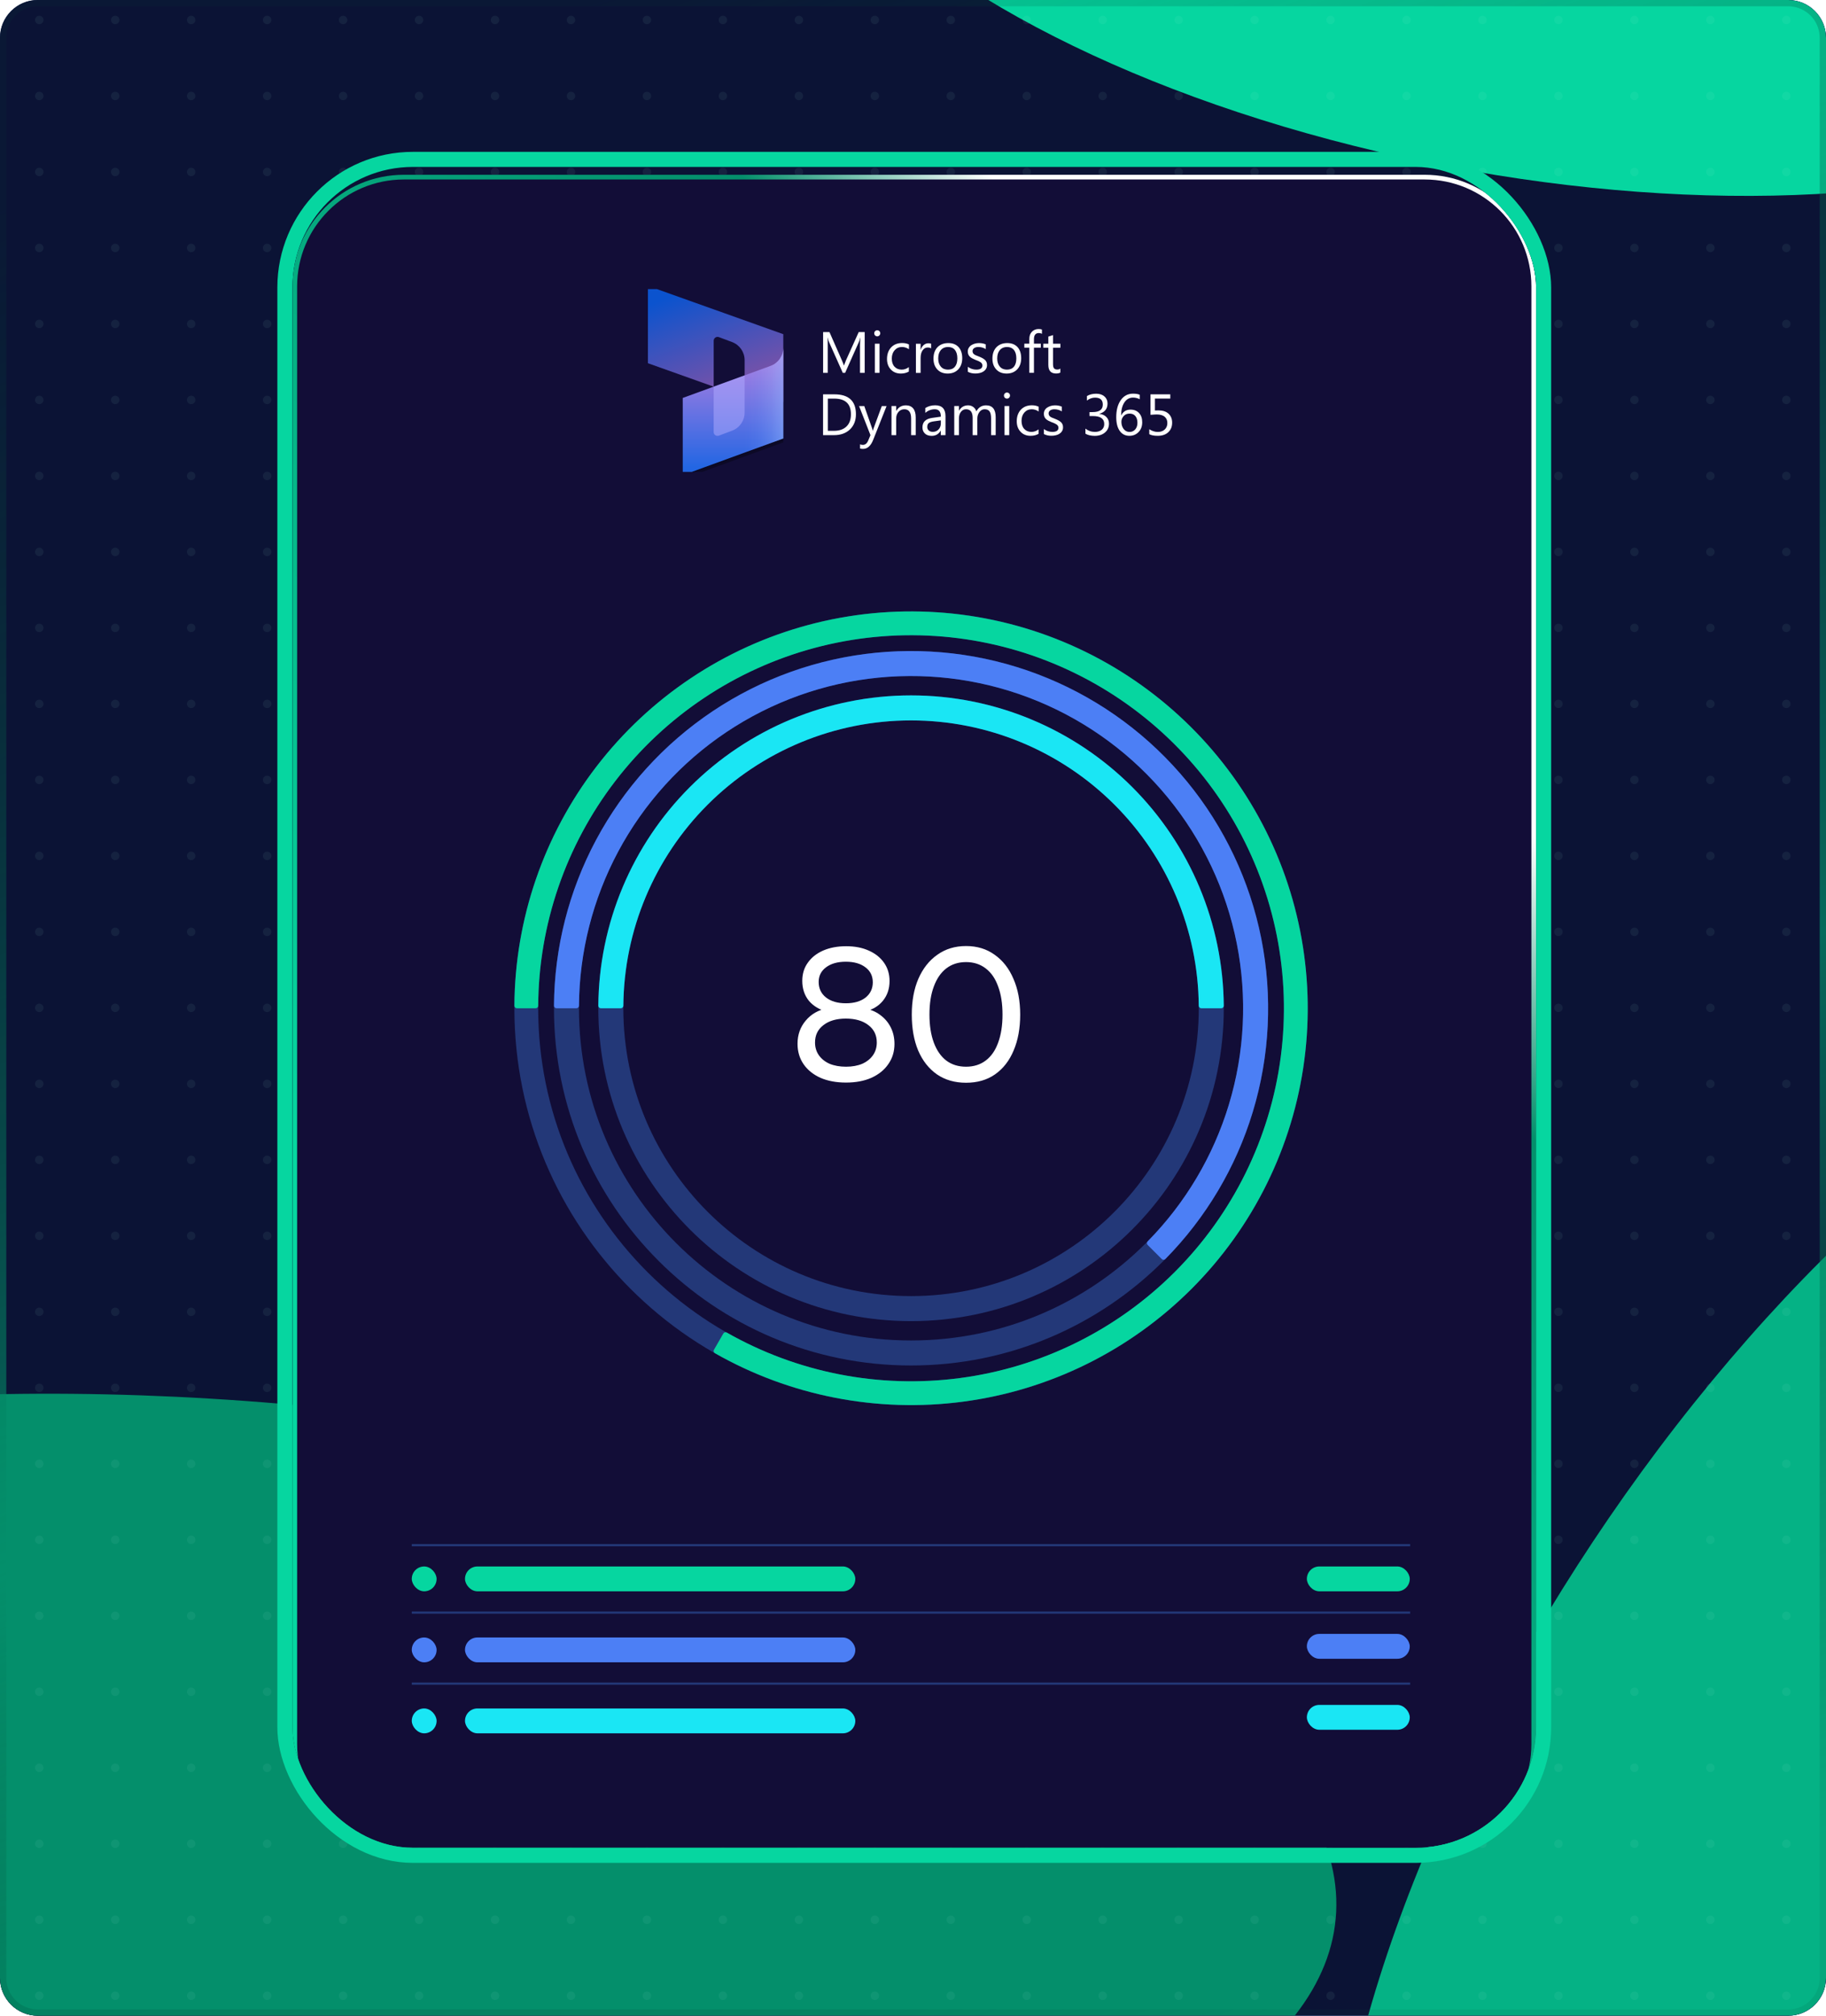 <svg width="580" height="640" viewBox="0 0 580 640" fill="none" xmlns="http://www.w3.org/2000/svg">
<g clip-path="url(#clip0_323_1122)">
<path d="M0 12C0 5.373 5.373 0 12 0H568C574.627 0 580 5.373 580 12V628C580 634.627 574.627 640 568 640H12C5.373 640 0 634.627 0 628V12Z" fill="url(#paint0_radial_323_1122)"/>
<path d="M0 12C0 5.373 5.373 0 12 0H568C574.627 0 580 5.373 580 12V628C580 634.627 574.627 640 568 640H12C5.373 640 0 634.627 0 628V12Z" fill="#0B1335"/>
<g filter="url(#filter0_f_323_1122)">
<ellipse cx="142.865" cy="336.934" rx="142.865" ry="336.934" transform="matrix(-0.504 0.863 -0.987 -0.162 488.765 508.642)" fill="#048F6B"/>
</g>
<g filter="url(#filter1_f_323_1122)">
<ellipse cx="132.419" cy="270.841" rx="132.419" ry="270.841" transform="matrix(0.506 0.863 -0.625 0.781 707.314 234)" fill="#05B285"/>
</g>
<g filter="url(#filter2_f_323_1122)">
<ellipse cx="106.255" cy="231.765" rx="106.255" ry="231.765" transform="matrix(-0.524 0.852 -0.966 -0.257 757.764 -77.135)" fill="#06D6A0"/>
</g>
<g opacity="0.07">
<circle cx="133.107" cy="6.34" r="1.34" fill="#ACF1DF"/>
<circle cx="326.128" cy="6.34" r="1.34" fill="#ACF1DF"/>
<circle cx="519.15" cy="6.34" r="1.34" fill="#ACF1DF"/>
<circle cx="133.107" cy="295.873" r="1.34" fill="#ACF1DF"/>
<circle cx="326.128" cy="295.873" r="1.34" fill="#ACF1DF"/>
<circle cx="519.15" cy="295.873" r="1.34" fill="#ACF1DF"/>
<circle cx="133.107" cy="151.107" r="1.34" fill="#ACF1DF"/>
<circle cx="326.128" cy="151.107" r="1.34" fill="#ACF1DF"/>
<circle cx="519.15" cy="151.107" r="1.34" fill="#ACF1DF"/>
<circle cx="133.107" cy="440.638" r="1.34" fill="#ACF1DF"/>
<circle cx="326.128" cy="440.638" r="1.34" fill="#ACF1DF"/>
<circle cx="519.15" cy="440.638" r="1.34" fill="#ACF1DF"/>
<circle cx="133.107" cy="102.851" r="1.34" fill="#ACF1DF"/>
<circle cx="326.128" cy="102.851" r="1.34" fill="#ACF1DF"/>
<circle cx="519.15" cy="102.851" r="1.34" fill="#ACF1DF"/>
<circle cx="133.107" cy="392.382" r="1.34" fill="#ACF1DF"/>
<circle cx="326.128" cy="392.382" r="1.34" fill="#ACF1DF"/>
<circle cx="519.15" cy="392.382" r="1.34" fill="#ACF1DF"/>
<circle cx="133.107" cy="247.617" r="1.34" fill="#ACF1DF"/>
<circle cx="326.128" cy="247.617" r="1.34" fill="#ACF1DF"/>
<circle cx="519.15" cy="247.617" r="1.34" fill="#ACF1DF"/>
<circle cx="133.107" cy="537.149" r="1.34" fill="#ACF1DF"/>
<circle cx="326.128" cy="537.149" r="1.34" fill="#ACF1DF"/>
<circle cx="519.15" cy="537.149" r="1.34" fill="#ACF1DF"/>
<circle cx="133.107" cy="585.404" r="1.34" fill="#ACF1DF"/>
<circle cx="326.128" cy="585.404" r="1.34" fill="#ACF1DF"/>
<circle cx="519.15" cy="585.404" r="1.34" fill="#ACF1DF"/>
<circle cx="133.107" cy="54.596" r="1.34" fill="#ACF1DF"/>
<circle cx="326.128" cy="54.596" r="1.34" fill="#ACF1DF"/>
<circle cx="519.15" cy="54.596" r="1.34" fill="#ACF1DF"/>
<circle cx="133.107" cy="344.128" r="1.34" fill="#ACF1DF"/>
<circle cx="326.128" cy="344.128" r="1.34" fill="#ACF1DF"/>
<circle cx="519.15" cy="344.128" r="1.34" fill="#ACF1DF"/>
<circle cx="133.107" cy="199.362" r="1.34" fill="#ACF1DF"/>
<circle cx="326.128" cy="199.362" r="1.34" fill="#ACF1DF"/>
<circle cx="519.15" cy="199.362" r="1.34" fill="#ACF1DF"/>
<circle cx="133.107" cy="488.893" r="1.34" fill="#ACF1DF"/>
<circle cx="326.128" cy="488.893" r="1.34" fill="#ACF1DF"/>
<circle cx="519.15" cy="488.893" r="1.34" fill="#ACF1DF"/>
<circle cx="133.107" cy="30.469" r="1.34" fill="#ACF1DF"/>
<circle cx="326.128" cy="30.469" r="1.34" fill="#ACF1DF"/>
<circle cx="519.15" cy="30.469" r="1.34" fill="#ACF1DF"/>
<circle cx="133.107" cy="320.001" r="1.34" fill="#ACF1DF"/>
<circle cx="326.128" cy="320.001" r="1.34" fill="#ACF1DF"/>
<circle cx="519.15" cy="320.001" r="1.34" fill="#ACF1DF"/>
<circle cx="133.107" cy="175.234" r="1.34" fill="#ACF1DF"/>
<circle cx="326.128" cy="175.234" r="1.34" fill="#ACF1DF"/>
<circle cx="519.15" cy="175.234" r="1.34" fill="#ACF1DF"/>
<circle cx="133.107" cy="464.766" r="1.34" fill="#ACF1DF"/>
<circle cx="326.128" cy="464.766" r="1.34" fill="#ACF1DF"/>
<circle cx="519.15" cy="464.766" r="1.34" fill="#ACF1DF"/>
<circle cx="133.107" cy="126.979" r="1.34" fill="#ACF1DF"/>
<circle cx="326.128" cy="126.979" r="1.34" fill="#ACF1DF"/>
<circle cx="519.15" cy="126.979" r="1.34" fill="#ACF1DF"/>
<circle cx="133.107" cy="416.51" r="1.34" fill="#ACF1DF"/>
<circle cx="326.128" cy="416.51" r="1.34" fill="#ACF1DF"/>
<circle cx="519.15" cy="416.51" r="1.34" fill="#ACF1DF"/>
<circle cx="133.107" cy="271.745" r="1.34" fill="#ACF1DF"/>
<circle cx="326.128" cy="271.745" r="1.34" fill="#ACF1DF"/>
<circle cx="519.15" cy="271.745" r="1.34" fill="#ACF1DF"/>
<circle cx="133.107" cy="561.276" r="1.34" fill="#ACF1DF"/>
<circle cx="326.128" cy="561.276" r="1.34" fill="#ACF1DF"/>
<circle cx="519.15" cy="561.276" r="1.34" fill="#ACF1DF"/>
<circle cx="133.107" cy="609.532" r="1.34" fill="#ACF1DF"/>
<circle cx="326.128" cy="609.532" r="1.34" fill="#ACF1DF"/>
<circle cx="519.15" cy="609.532" r="1.34" fill="#ACF1DF"/>
<circle cx="133.107" cy="633.659" r="1.34" fill="#ACF1DF"/>
<circle cx="326.128" cy="633.659" r="1.34" fill="#ACF1DF"/>
<circle cx="519.15" cy="633.659" r="1.34" fill="#ACF1DF"/>
<circle cx="133.107" cy="78.724" r="1.34" fill="#ACF1DF"/>
<circle cx="326.128" cy="78.724" r="1.34" fill="#ACF1DF"/>
<circle cx="519.15" cy="78.724" r="1.34" fill="#ACF1DF"/>
<circle cx="133.107" cy="368.255" r="1.34" fill="#ACF1DF"/>
<circle cx="326.128" cy="368.255" r="1.34" fill="#ACF1DF"/>
<circle cx="519.15" cy="368.255" r="1.34" fill="#ACF1DF"/>
<circle cx="133.107" cy="223.49" r="1.34" fill="#ACF1DF"/>
<circle cx="326.128" cy="223.49" r="1.34" fill="#ACF1DF"/>
<circle cx="519.15" cy="223.49" r="1.34" fill="#ACF1DF"/>
<circle cx="133.107" cy="513.021" r="1.34" fill="#ACF1DF"/>
<circle cx="326.128" cy="513.021" r="1.34" fill="#ACF1DF"/>
<circle cx="519.15" cy="513.021" r="1.34" fill="#ACF1DF"/>
<circle cx="84.852" cy="6.34" r="1.34" fill="#ACF1DF"/>
<circle cx="277.873" cy="6.34" r="1.34" fill="#ACF1DF"/>
<circle cx="470.893" cy="6.34" r="1.34" fill="#ACF1DF"/>
<circle cx="84.852" cy="295.873" r="1.34" fill="#ACF1DF"/>
<circle cx="277.873" cy="295.873" r="1.34" fill="#ACF1DF"/>
<circle cx="470.893" cy="295.873" r="1.34" fill="#ACF1DF"/>
<circle cx="84.852" cy="151.107" r="1.34" fill="#ACF1DF"/>
<circle cx="277.873" cy="151.107" r="1.34" fill="#ACF1DF"/>
<circle cx="470.893" cy="151.107" r="1.34" fill="#ACF1DF"/>
<circle cx="84.852" cy="440.638" r="1.34" fill="#ACF1DF"/>
<circle cx="277.873" cy="440.638" r="1.34" fill="#ACF1DF"/>
<circle cx="470.893" cy="440.638" r="1.34" fill="#ACF1DF"/>
<circle cx="229.617" cy="6.34" r="1.34" fill="#ACF1DF"/>
<circle cx="422.639" cy="6.34" r="1.34" fill="#ACF1DF"/>
<circle cx="229.617" cy="295.873" r="1.34" fill="#ACF1DF"/>
<circle cx="422.639" cy="295.873" r="1.34" fill="#ACF1DF"/>
<circle cx="229.617" cy="151.107" r="1.34" fill="#ACF1DF"/>
<circle cx="422.639" cy="151.107" r="1.34" fill="#ACF1DF"/>
<circle cx="229.617" cy="440.638" r="1.34" fill="#ACF1DF"/>
<circle cx="422.639" cy="440.638" r="1.34" fill="#ACF1DF"/>
<circle cx="84.852" cy="102.851" r="1.34" fill="#ACF1DF"/>
<circle cx="277.873" cy="102.851" r="1.34" fill="#ACF1DF"/>
<circle cx="470.893" cy="102.851" r="1.34" fill="#ACF1DF"/>
<circle cx="84.852" cy="392.382" r="1.34" fill="#ACF1DF"/>
<circle cx="277.873" cy="392.382" r="1.34" fill="#ACF1DF"/>
<circle cx="470.893" cy="392.382" r="1.34" fill="#ACF1DF"/>
<circle cx="84.852" cy="247.617" r="1.34" fill="#ACF1DF"/>
<circle cx="277.873" cy="247.617" r="1.34" fill="#ACF1DF"/>
<circle cx="470.893" cy="247.617" r="1.34" fill="#ACF1DF"/>
<circle cx="84.852" cy="537.149" r="1.34" fill="#ACF1DF"/>
<circle cx="277.873" cy="537.149" r="1.34" fill="#ACF1DF"/>
<circle cx="470.893" cy="537.149" r="1.34" fill="#ACF1DF"/>
<circle cx="84.852" cy="585.404" r="1.34" fill="#ACF1DF"/>
<circle cx="277.873" cy="585.404" r="1.34" fill="#ACF1DF"/>
<circle cx="470.893" cy="585.404" r="1.34" fill="#ACF1DF"/>
<circle cx="229.617" cy="102.851" r="1.34" fill="#ACF1DF"/>
<circle cx="422.639" cy="102.851" r="1.34" fill="#ACF1DF"/>
<circle cx="229.617" cy="392.382" r="1.34" fill="#ACF1DF"/>
<circle cx="422.639" cy="392.382" r="1.34" fill="#ACF1DF"/>
<circle cx="229.617" cy="247.617" r="1.34" fill="#ACF1DF"/>
<circle cx="422.639" cy="247.617" r="1.34" fill="#ACF1DF"/>
<circle cx="229.617" cy="537.149" r="1.34" fill="#ACF1DF"/>
<circle cx="422.639" cy="537.149" r="1.34" fill="#ACF1DF"/>
<circle cx="229.617" cy="585.404" r="1.34" fill="#ACF1DF"/>
<circle cx="422.639" cy="585.404" r="1.34" fill="#ACF1DF"/>
<circle cx="84.852" cy="54.596" r="1.34" fill="#ACF1DF"/>
<circle cx="277.873" cy="54.596" r="1.34" fill="#ACF1DF"/>
<circle cx="470.893" cy="54.596" r="1.34" fill="#ACF1DF"/>
<circle cx="84.852" cy="344.128" r="1.34" fill="#ACF1DF"/>
<circle cx="277.873" cy="344.128" r="1.34" fill="#ACF1DF"/>
<circle cx="470.893" cy="344.128" r="1.34" fill="#ACF1DF"/>
<circle cx="84.852" cy="199.362" r="1.34" fill="#ACF1DF"/>
<circle cx="277.873" cy="199.362" r="1.34" fill="#ACF1DF"/>
<circle cx="470.893" cy="199.362" r="1.34" fill="#ACF1DF"/>
<circle cx="84.852" cy="488.893" r="1.34" fill="#ACF1DF"/>
<circle cx="277.873" cy="488.893" r="1.34" fill="#ACF1DF"/>
<circle cx="470.893" cy="488.893" r="1.34" fill="#ACF1DF"/>
<circle cx="229.617" cy="54.596" r="1.34" fill="#ACF1DF"/>
<circle cx="422.639" cy="54.596" r="1.34" fill="#ACF1DF"/>
<circle cx="229.617" cy="344.128" r="1.34" fill="#ACF1DF"/>
<circle cx="422.639" cy="344.128" r="1.34" fill="#ACF1DF"/>
<circle cx="229.617" cy="199.362" r="1.34" fill="#ACF1DF"/>
<circle cx="422.639" cy="199.362" r="1.34" fill="#ACF1DF"/>
<circle cx="229.617" cy="488.893" r="1.34" fill="#ACF1DF"/>
<circle cx="422.639" cy="488.893" r="1.34" fill="#ACF1DF"/>
<circle cx="84.852" cy="30.469" r="1.34" fill="#ACF1DF"/>
<circle cx="277.873" cy="30.469" r="1.34" fill="#ACF1DF"/>
<circle cx="470.893" cy="30.469" r="1.34" fill="#ACF1DF"/>
<circle cx="84.852" cy="320.001" r="1.34" fill="#ACF1DF"/>
<circle cx="277.873" cy="320.001" r="1.34" fill="#ACF1DF"/>
<circle cx="470.893" cy="320.001" r="1.34" fill="#ACF1DF"/>
<circle cx="84.852" cy="175.234" r="1.34" fill="#ACF1DF"/>
<circle cx="277.873" cy="175.234" r="1.34" fill="#ACF1DF"/>
<circle cx="470.893" cy="175.234" r="1.34" fill="#ACF1DF"/>
<circle cx="84.852" cy="464.766" r="1.34" fill="#ACF1DF"/>
<circle cx="277.873" cy="464.766" r="1.34" fill="#ACF1DF"/>
<circle cx="470.893" cy="464.766" r="1.34" fill="#ACF1DF"/>
<circle cx="229.617" cy="30.469" r="1.34" fill="#ACF1DF"/>
<circle cx="422.639" cy="30.469" r="1.34" fill="#ACF1DF"/>
<circle cx="229.617" cy="320.001" r="1.34" fill="#ACF1DF"/>
<circle cx="422.639" cy="320.001" r="1.34" fill="#ACF1DF"/>
<circle cx="229.617" cy="175.234" r="1.34" fill="#ACF1DF"/>
<circle cx="422.639" cy="175.234" r="1.34" fill="#ACF1DF"/>
<circle cx="229.617" cy="464.766" r="1.34" fill="#ACF1DF"/>
<circle cx="422.639" cy="464.766" r="1.34" fill="#ACF1DF"/>
<circle cx="84.852" cy="126.979" r="1.34" fill="#ACF1DF"/>
<circle cx="277.873" cy="126.979" r="1.34" fill="#ACF1DF"/>
<circle cx="470.893" cy="126.979" r="1.34" fill="#ACF1DF"/>
<circle cx="84.852" cy="416.51" r="1.34" fill="#ACF1DF"/>
<circle cx="277.873" cy="416.51" r="1.34" fill="#ACF1DF"/>
<circle cx="470.893" cy="416.51" r="1.34" fill="#ACF1DF"/>
<circle cx="84.852" cy="271.745" r="1.34" fill="#ACF1DF"/>
<circle cx="277.873" cy="271.745" r="1.34" fill="#ACF1DF"/>
<circle cx="470.893" cy="271.745" r="1.34" fill="#ACF1DF"/>
<circle cx="84.852" cy="561.276" r="1.34" fill="#ACF1DF"/>
<circle cx="277.873" cy="561.276" r="1.34" fill="#ACF1DF"/>
<circle cx="470.893" cy="561.276" r="1.34" fill="#ACF1DF"/>
<circle cx="84.852" cy="609.532" r="1.34" fill="#ACF1DF"/>
<circle cx="277.873" cy="609.532" r="1.34" fill="#ACF1DF"/>
<circle cx="470.893" cy="609.532" r="1.34" fill="#ACF1DF"/>
<circle cx="84.852" cy="633.659" r="1.34" fill="#ACF1DF"/>
<circle cx="277.873" cy="633.659" r="1.34" fill="#ACF1DF"/>
<circle cx="470.893" cy="633.659" r="1.34" fill="#ACF1DF"/>
<circle cx="229.617" cy="126.979" r="1.34" fill="#ACF1DF"/>
<circle cx="422.639" cy="126.979" r="1.34" fill="#ACF1DF"/>
<circle cx="229.617" cy="416.51" r="1.34" fill="#ACF1DF"/>
<circle cx="422.639" cy="416.51" r="1.34" fill="#ACF1DF"/>
<circle cx="229.617" cy="271.745" r="1.34" fill="#ACF1DF"/>
<circle cx="422.639" cy="271.745" r="1.34" fill="#ACF1DF"/>
<circle cx="229.617" cy="561.276" r="1.34" fill="#ACF1DF"/>
<circle cx="422.639" cy="561.276" r="1.34" fill="#ACF1DF"/>
<circle cx="229.617" cy="609.532" r="1.34" fill="#ACF1DF"/>
<circle cx="422.639" cy="609.532" r="1.34" fill="#ACF1DF"/>
<circle cx="229.617" cy="633.659" r="1.34" fill="#ACF1DF"/>
<circle cx="422.639" cy="633.659" r="1.34" fill="#ACF1DF"/>
<circle cx="84.852" cy="78.724" r="1.34" fill="#ACF1DF"/>
<circle cx="277.873" cy="78.724" r="1.34" fill="#ACF1DF"/>
<circle cx="470.893" cy="78.724" r="1.34" fill="#ACF1DF"/>
<circle cx="84.852" cy="368.255" r="1.34" fill="#ACF1DF"/>
<circle cx="277.873" cy="368.255" r="1.34" fill="#ACF1DF"/>
<circle cx="470.893" cy="368.255" r="1.34" fill="#ACF1DF"/>
<circle cx="84.852" cy="223.49" r="1.34" fill="#ACF1DF"/>
<circle cx="277.873" cy="223.49" r="1.34" fill="#ACF1DF"/>
<circle cx="470.893" cy="223.49" r="1.34" fill="#ACF1DF"/>
<circle cx="84.852" cy="513.021" r="1.34" fill="#ACF1DF"/>
<circle cx="277.873" cy="513.021" r="1.34" fill="#ACF1DF"/>
<circle cx="470.893" cy="513.021" r="1.34" fill="#ACF1DF"/>
<circle cx="229.617" cy="78.724" r="1.34" fill="#ACF1DF"/>
<circle cx="422.639" cy="78.724" r="1.34" fill="#ACF1DF"/>
<circle cx="229.617" cy="368.255" r="1.34" fill="#ACF1DF"/>
<circle cx="422.639" cy="368.255" r="1.34" fill="#ACF1DF"/>
<circle cx="229.617" cy="223.49" r="1.34" fill="#ACF1DF"/>
<circle cx="422.639" cy="223.49" r="1.34" fill="#ACF1DF"/>
<circle cx="229.617" cy="513.021" r="1.34" fill="#ACF1DF"/>
<circle cx="422.639" cy="513.021" r="1.34" fill="#ACF1DF"/>
<circle cx="36.596" cy="6.34" r="1.34" fill="#ACF1DF"/>
<circle cx="36.596" cy="295.873" r="1.34" fill="#ACF1DF"/>
<circle cx="36.596" cy="151.107" r="1.34" fill="#ACF1DF"/>
<circle cx="36.596" cy="440.638" r="1.34" fill="#ACF1DF"/>
<circle cx="181.362" cy="6.34" r="1.34" fill="#ACF1DF"/>
<circle cx="374.383" cy="6.34" r="1.34" fill="#ACF1DF"/>
<circle cx="567.404" cy="6.34" r="1.34" fill="#ACF1DF"/>
<circle cx="181.362" cy="295.873" r="1.34" fill="#ACF1DF"/>
<circle cx="374.383" cy="295.873" r="1.34" fill="#ACF1DF"/>
<circle cx="567.404" cy="295.873" r="1.34" fill="#ACF1DF"/>
<circle cx="181.362" cy="151.107" r="1.34" fill="#ACF1DF"/>
<circle cx="374.383" cy="151.107" r="1.34" fill="#ACF1DF"/>
<circle cx="567.404" cy="151.107" r="1.34" fill="#ACF1DF"/>
<circle cx="181.362" cy="440.638" r="1.34" fill="#ACF1DF"/>
<circle cx="374.383" cy="440.638" r="1.34" fill="#ACF1DF"/>
<circle cx="567.404" cy="440.638" r="1.34" fill="#ACF1DF"/>
<circle cx="36.596" cy="102.851" r="1.34" fill="#ACF1DF"/>
<circle cx="36.596" cy="392.382" r="1.34" fill="#ACF1DF"/>
<circle cx="36.596" cy="247.617" r="1.34" fill="#ACF1DF"/>
<circle cx="36.596" cy="537.149" r="1.34" fill="#ACF1DF"/>
<circle cx="36.596" cy="585.404" r="1.34" fill="#ACF1DF"/>
<circle cx="181.362" cy="102.851" r="1.34" fill="#ACF1DF"/>
<circle cx="374.383" cy="102.851" r="1.34" fill="#ACF1DF"/>
<circle cx="567.404" cy="102.851" r="1.34" fill="#ACF1DF"/>
<circle cx="181.362" cy="392.382" r="1.34" fill="#ACF1DF"/>
<circle cx="374.383" cy="392.382" r="1.34" fill="#ACF1DF"/>
<circle cx="567.404" cy="392.382" r="1.34" fill="#ACF1DF"/>
<circle cx="181.362" cy="247.617" r="1.34" fill="#ACF1DF"/>
<circle cx="374.383" cy="247.617" r="1.34" fill="#ACF1DF"/>
<circle cx="567.404" cy="247.617" r="1.34" fill="#ACF1DF"/>
<circle cx="181.362" cy="537.149" r="1.34" fill="#ACF1DF"/>
<circle cx="374.383" cy="537.149" r="1.34" fill="#ACF1DF"/>
<circle cx="567.404" cy="537.149" r="1.34" fill="#ACF1DF"/>
<circle cx="181.362" cy="585.404" r="1.34" fill="#ACF1DF"/>
<circle cx="374.383" cy="585.404" r="1.34" fill="#ACF1DF"/>
<circle cx="567.404" cy="585.404" r="1.34" fill="#ACF1DF"/>
<circle cx="36.596" cy="54.596" r="1.34" fill="#ACF1DF"/>
<circle cx="36.596" cy="344.128" r="1.34" fill="#ACF1DF"/>
<circle cx="36.596" cy="199.362" r="1.34" fill="#ACF1DF"/>
<circle cx="36.596" cy="488.893" r="1.34" fill="#ACF1DF"/>
<circle cx="181.362" cy="54.596" r="1.34" fill="#ACF1DF"/>
<circle cx="374.383" cy="54.596" r="1.34" fill="#ACF1DF"/>
<circle cx="567.404" cy="54.596" r="1.34" fill="#ACF1DF"/>
<circle cx="181.362" cy="344.128" r="1.34" fill="#ACF1DF"/>
<circle cx="374.383" cy="344.128" r="1.34" fill="#ACF1DF"/>
<circle cx="567.404" cy="344.128" r="1.34" fill="#ACF1DF"/>
<circle cx="181.362" cy="199.362" r="1.34" fill="#ACF1DF"/>
<circle cx="374.383" cy="199.362" r="1.34" fill="#ACF1DF"/>
<circle cx="567.404" cy="199.362" r="1.34" fill="#ACF1DF"/>
<circle cx="181.362" cy="488.893" r="1.34" fill="#ACF1DF"/>
<circle cx="374.383" cy="488.893" r="1.34" fill="#ACF1DF"/>
<circle cx="567.404" cy="488.893" r="1.34" fill="#ACF1DF"/>
<circle cx="36.596" cy="30.469" r="1.34" fill="#ACF1DF"/>
<circle cx="36.596" cy="320.001" r="1.34" fill="#ACF1DF"/>
<circle cx="36.596" cy="175.234" r="1.34" fill="#ACF1DF"/>
<circle cx="36.596" cy="464.766" r="1.34" fill="#ACF1DF"/>
<circle cx="181.362" cy="30.469" r="1.34" fill="#ACF1DF"/>
<circle cx="374.383" cy="30.469" r="1.34" fill="#ACF1DF"/>
<circle cx="567.404" cy="30.469" r="1.34" fill="#ACF1DF"/>
<circle cx="181.362" cy="320.001" r="1.34" fill="#ACF1DF"/>
<circle cx="374.383" cy="320.001" r="1.34" fill="#ACF1DF"/>
<circle cx="567.404" cy="320.001" r="1.34" fill="#ACF1DF"/>
<circle cx="181.362" cy="175.234" r="1.34" fill="#ACF1DF"/>
<circle cx="374.383" cy="175.234" r="1.34" fill="#ACF1DF"/>
<circle cx="567.404" cy="175.234" r="1.34" fill="#ACF1DF"/>
<circle cx="181.362" cy="464.766" r="1.34" fill="#ACF1DF"/>
<circle cx="374.383" cy="464.766" r="1.34" fill="#ACF1DF"/>
<circle cx="567.404" cy="464.766" r="1.34" fill="#ACF1DF"/>
<circle cx="36.596" cy="126.979" r="1.34" fill="#ACF1DF"/>
<circle cx="36.596" cy="416.51" r="1.34" fill="#ACF1DF"/>
<circle cx="36.596" cy="271.745" r="1.34" fill="#ACF1DF"/>
<circle cx="36.596" cy="561.276" r="1.34" fill="#ACF1DF"/>
<circle cx="36.596" cy="609.532" r="1.34" fill="#ACF1DF"/>
<circle cx="36.596" cy="633.659" r="1.34" fill="#ACF1DF"/>
<circle cx="181.362" cy="126.979" r="1.34" fill="#ACF1DF"/>
<circle cx="374.383" cy="126.979" r="1.34" fill="#ACF1DF"/>
<circle cx="567.404" cy="126.979" r="1.34" fill="#ACF1DF"/>
<circle cx="181.362" cy="416.51" r="1.34" fill="#ACF1DF"/>
<circle cx="374.383" cy="416.51" r="1.34" fill="#ACF1DF"/>
<circle cx="567.404" cy="416.51" r="1.34" fill="#ACF1DF"/>
<circle cx="181.362" cy="271.745" r="1.34" fill="#ACF1DF"/>
<circle cx="374.383" cy="271.745" r="1.34" fill="#ACF1DF"/>
<circle cx="567.404" cy="271.745" r="1.34" fill="#ACF1DF"/>
<circle cx="181.362" cy="561.276" r="1.34" fill="#ACF1DF"/>
<circle cx="374.383" cy="561.276" r="1.34" fill="#ACF1DF"/>
<circle cx="567.404" cy="561.276" r="1.34" fill="#ACF1DF"/>
<circle cx="181.362" cy="609.532" r="1.34" fill="#ACF1DF"/>
<circle cx="374.383" cy="609.532" r="1.34" fill="#ACF1DF"/>
<circle cx="567.404" cy="609.532" r="1.34" fill="#ACF1DF"/>
<circle cx="181.362" cy="633.659" r="1.34" fill="#ACF1DF"/>
<circle cx="374.383" cy="633.659" r="1.34" fill="#ACF1DF"/>
<circle cx="567.404" cy="633.659" r="1.34" fill="#ACF1DF"/>
<circle cx="36.596" cy="78.724" r="1.34" fill="#ACF1DF"/>
<circle cx="36.596" cy="368.255" r="1.34" fill="#ACF1DF"/>
<circle cx="36.596" cy="223.49" r="1.34" fill="#ACF1DF"/>
<circle cx="36.596" cy="513.021" r="1.34" fill="#ACF1DF"/>
<circle cx="181.362" cy="78.724" r="1.34" fill="#ACF1DF"/>
<circle cx="374.383" cy="78.724" r="1.34" fill="#ACF1DF"/>
<circle cx="567.404" cy="78.724" r="1.34" fill="#ACF1DF"/>
<circle cx="181.362" cy="368.255" r="1.34" fill="#ACF1DF"/>
<circle cx="374.383" cy="368.255" r="1.34" fill="#ACF1DF"/>
<circle cx="567.404" cy="368.255" r="1.34" fill="#ACF1DF"/>
<circle cx="181.362" cy="223.49" r="1.34" fill="#ACF1DF"/>
<circle cx="374.383" cy="223.49" r="1.34" fill="#ACF1DF"/>
<circle cx="567.404" cy="223.49" r="1.34" fill="#ACF1DF"/>
<circle cx="181.362" cy="513.021" r="1.34" fill="#ACF1DF"/>
<circle cx="374.383" cy="513.021" r="1.34" fill="#ACF1DF"/>
<circle cx="567.404" cy="513.021" r="1.34" fill="#ACF1DF"/>
<circle cx="12.469" cy="6.34" r="1.34" fill="#ACF1DF"/>
<circle cx="12.469" cy="295.873" r="1.34" fill="#ACF1DF"/>
<circle cx="12.469" cy="151.107" r="1.34" fill="#ACF1DF"/>
<circle cx="12.469" cy="440.638" r="1.34" fill="#ACF1DF"/>
<circle cx="157.233" cy="6.34" r="1.34" fill="#ACF1DF"/>
<circle cx="350.255" cy="6.34" r="1.34" fill="#ACF1DF"/>
<circle cx="543.276" cy="6.34" r="1.34" fill="#ACF1DF"/>
<circle cx="157.233" cy="295.873" r="1.34" fill="#ACF1DF"/>
<circle cx="350.255" cy="295.873" r="1.34" fill="#ACF1DF"/>
<circle cx="543.276" cy="295.873" r="1.34" fill="#ACF1DF"/>
<circle cx="157.233" cy="151.107" r="1.34" fill="#ACF1DF"/>
<circle cx="350.255" cy="151.107" r="1.34" fill="#ACF1DF"/>
<circle cx="543.276" cy="151.107" r="1.34" fill="#ACF1DF"/>
<circle cx="157.233" cy="440.638" r="1.34" fill="#ACF1DF"/>
<circle cx="350.255" cy="440.638" r="1.34" fill="#ACF1DF"/>
<circle cx="543.276" cy="440.638" r="1.34" fill="#ACF1DF"/>
<circle cx="12.469" cy="102.851" r="1.34" fill="#ACF1DF"/>
<circle cx="12.469" cy="392.382" r="1.34" fill="#ACF1DF"/>
<circle cx="12.469" cy="247.617" r="1.34" fill="#ACF1DF"/>
<circle cx="12.469" cy="537.149" r="1.34" fill="#ACF1DF"/>
<circle cx="12.469" cy="585.404" r="1.34" fill="#ACF1DF"/>
<circle cx="157.233" cy="102.851" r="1.34" fill="#ACF1DF"/>
<circle cx="350.255" cy="102.851" r="1.34" fill="#ACF1DF"/>
<circle cx="543.276" cy="102.851" r="1.34" fill="#ACF1DF"/>
<circle cx="157.233" cy="392.382" r="1.34" fill="#ACF1DF"/>
<circle cx="350.255" cy="392.382" r="1.34" fill="#ACF1DF"/>
<circle cx="543.276" cy="392.382" r="1.34" fill="#ACF1DF"/>
<circle cx="157.233" cy="247.617" r="1.34" fill="#ACF1DF"/>
<circle cx="350.255" cy="247.617" r="1.34" fill="#ACF1DF"/>
<circle cx="543.276" cy="247.617" r="1.34" fill="#ACF1DF"/>
<circle cx="157.233" cy="537.149" r="1.34" fill="#ACF1DF"/>
<circle cx="350.255" cy="537.149" r="1.34" fill="#ACF1DF"/>
<circle cx="543.276" cy="537.149" r="1.34" fill="#ACF1DF"/>
<circle cx="157.233" cy="585.404" r="1.34" fill="#ACF1DF"/>
<circle cx="350.255" cy="585.404" r="1.34" fill="#ACF1DF"/>
<circle cx="543.276" cy="585.404" r="1.34" fill="#ACF1DF"/>
<circle cx="12.469" cy="54.596" r="1.34" fill="#ACF1DF"/>
<circle cx="12.469" cy="344.128" r="1.34" fill="#ACF1DF"/>
<circle cx="12.469" cy="199.362" r="1.34" fill="#ACF1DF"/>
<circle cx="12.469" cy="488.893" r="1.34" fill="#ACF1DF"/>
<circle cx="157.233" cy="54.596" r="1.34" fill="#ACF1DF"/>
<circle cx="350.255" cy="54.596" r="1.34" fill="#ACF1DF"/>
<circle cx="543.276" cy="54.596" r="1.34" fill="#ACF1DF"/>
<circle cx="157.233" cy="344.128" r="1.34" fill="#ACF1DF"/>
<circle cx="350.255" cy="344.128" r="1.34" fill="#ACF1DF"/>
<circle cx="543.276" cy="344.128" r="1.34" fill="#ACF1DF"/>
<circle cx="157.233" cy="199.362" r="1.34" fill="#ACF1DF"/>
<circle cx="350.255" cy="199.362" r="1.34" fill="#ACF1DF"/>
<circle cx="543.276" cy="199.362" r="1.34" fill="#ACF1DF"/>
<circle cx="157.233" cy="488.893" r="1.34" fill="#ACF1DF"/>
<circle cx="350.255" cy="488.893" r="1.34" fill="#ACF1DF"/>
<circle cx="543.276" cy="488.893" r="1.34" fill="#ACF1DF"/>
<circle cx="12.469" cy="30.469" r="1.34" fill="#ACF1DF"/>
<circle cx="12.469" cy="320.001" r="1.34" fill="#ACF1DF"/>
<circle cx="12.469" cy="175.234" r="1.34" fill="#ACF1DF"/>
<circle cx="12.469" cy="464.766" r="1.34" fill="#ACF1DF"/>
<circle cx="157.233" cy="30.469" r="1.34" fill="#ACF1DF"/>
<circle cx="350.255" cy="30.469" r="1.34" fill="#ACF1DF"/>
<circle cx="543.276" cy="30.469" r="1.34" fill="#ACF1DF"/>
<circle cx="157.233" cy="320.001" r="1.34" fill="#ACF1DF"/>
<circle cx="350.255" cy="320.001" r="1.34" fill="#ACF1DF"/>
<circle cx="543.276" cy="320.001" r="1.34" fill="#ACF1DF"/>
<circle cx="157.233" cy="175.234" r="1.34" fill="#ACF1DF"/>
<circle cx="350.255" cy="175.234" r="1.34" fill="#ACF1DF"/>
<circle cx="543.276" cy="175.234" r="1.34" fill="#ACF1DF"/>
<circle cx="157.233" cy="464.766" r="1.34" fill="#ACF1DF"/>
<circle cx="350.255" cy="464.766" r="1.34" fill="#ACF1DF"/>
<circle cx="543.276" cy="464.766" r="1.34" fill="#ACF1DF"/>
<circle cx="12.469" cy="126.979" r="1.34" fill="#ACF1DF"/>
<circle cx="12.469" cy="416.51" r="1.34" fill="#ACF1DF"/>
<circle cx="12.469" cy="271.745" r="1.34" fill="#ACF1DF"/>
<circle cx="12.469" cy="561.276" r="1.34" fill="#ACF1DF"/>
<circle cx="12.469" cy="609.532" r="1.34" fill="#ACF1DF"/>
<circle cx="12.469" cy="633.659" r="1.34" fill="#ACF1DF"/>
<circle cx="157.233" cy="126.979" r="1.34" fill="#ACF1DF"/>
<circle cx="350.255" cy="126.979" r="1.34" fill="#ACF1DF"/>
<circle cx="543.276" cy="126.979" r="1.34" fill="#ACF1DF"/>
<circle cx="157.233" cy="416.51" r="1.34" fill="#ACF1DF"/>
<circle cx="350.255" cy="416.51" r="1.34" fill="#ACF1DF"/>
<circle cx="543.276" cy="416.51" r="1.34" fill="#ACF1DF"/>
<circle cx="157.233" cy="271.745" r="1.34" fill="#ACF1DF"/>
<circle cx="350.255" cy="271.745" r="1.34" fill="#ACF1DF"/>
<circle cx="543.276" cy="271.745" r="1.34" fill="#ACF1DF"/>
<circle cx="157.233" cy="561.276" r="1.34" fill="#ACF1DF"/>
<circle cx="350.255" cy="561.276" r="1.34" fill="#ACF1DF"/>
<circle cx="543.276" cy="561.276" r="1.34" fill="#ACF1DF"/>
<circle cx="157.233" cy="609.532" r="1.34" fill="#ACF1DF"/>
<circle cx="350.255" cy="609.532" r="1.34" fill="#ACF1DF"/>
<circle cx="543.276" cy="609.532" r="1.34" fill="#ACF1DF"/>
<circle cx="157.233" cy="633.659" r="1.34" fill="#ACF1DF"/>
<circle cx="350.255" cy="633.659" r="1.34" fill="#ACF1DF"/>
<circle cx="543.276" cy="633.659" r="1.34" fill="#ACF1DF"/>
<circle cx="12.469" cy="78.724" r="1.34" fill="#ACF1DF"/>
<circle cx="12.469" cy="368.255" r="1.34" fill="#ACF1DF"/>
<circle cx="12.469" cy="223.49" r="1.34" fill="#ACF1DF"/>
<circle cx="12.469" cy="513.021" r="1.34" fill="#ACF1DF"/>
<circle cx="157.233" cy="78.724" r="1.34" fill="#ACF1DF"/>
<circle cx="350.255" cy="78.724" r="1.34" fill="#ACF1DF"/>
<circle cx="543.276" cy="78.724" r="1.34" fill="#ACF1DF"/>
<circle cx="157.233" cy="368.255" r="1.34" fill="#ACF1DF"/>
<circle cx="350.255" cy="368.255" r="1.34" fill="#ACF1DF"/>
<circle cx="543.276" cy="368.255" r="1.34" fill="#ACF1DF"/>
<circle cx="157.233" cy="223.49" r="1.34" fill="#ACF1DF"/>
<circle cx="350.255" cy="223.49" r="1.34" fill="#ACF1DF"/>
<circle cx="543.276" cy="223.49" r="1.34" fill="#ACF1DF"/>
<circle cx="157.233" cy="513.021" r="1.34" fill="#ACF1DF"/>
<circle cx="350.255" cy="513.021" r="1.34" fill="#ACF1DF"/>
<circle cx="543.276" cy="513.021" r="1.34" fill="#ACF1DF"/>
<circle cx="108.979" cy="6.34" r="1.34" fill="#ACF1DF"/>
<circle cx="302" cy="6.34" r="1.34" fill="#ACF1DF"/>
<circle cx="495.021" cy="6.34" r="1.34" fill="#ACF1DF"/>
<circle cx="108.979" cy="295.873" r="1.34" fill="#ACF1DF"/>
<circle cx="302" cy="295.873" r="1.34" fill="#ACF1DF"/>
<circle cx="495.021" cy="295.873" r="1.34" fill="#ACF1DF"/>
<circle cx="108.979" cy="151.107" r="1.34" fill="#ACF1DF"/>
<circle cx="302" cy="151.107" r="1.34" fill="#ACF1DF"/>
<circle cx="495.021" cy="151.107" r="1.34" fill="#ACF1DF"/>
<circle cx="108.979" cy="440.638" r="1.34" fill="#ACF1DF"/>
<circle cx="302" cy="440.638" r="1.34" fill="#ACF1DF"/>
<circle cx="495.021" cy="440.638" r="1.34" fill="#ACF1DF"/>
<circle cx="253.745" cy="6.34" r="1.34" fill="#ACF1DF"/>
<circle cx="446.766" cy="6.34" r="1.34" fill="#ACF1DF"/>
<circle cx="253.745" cy="295.873" r="1.34" fill="#ACF1DF"/>
<circle cx="446.766" cy="295.873" r="1.34" fill="#ACF1DF"/>
<circle cx="253.745" cy="151.107" r="1.34" fill="#ACF1DF"/>
<circle cx="446.766" cy="151.107" r="1.34" fill="#ACF1DF"/>
<circle cx="253.745" cy="440.638" r="1.34" fill="#ACF1DF"/>
<circle cx="446.766" cy="440.638" r="1.34" fill="#ACF1DF"/>
<circle cx="108.979" cy="102.851" r="1.34" fill="#ACF1DF"/>
<circle cx="302" cy="102.851" r="1.34" fill="#ACF1DF"/>
<circle cx="495.021" cy="102.851" r="1.34" fill="#ACF1DF"/>
<circle cx="108.979" cy="392.382" r="1.34" fill="#ACF1DF"/>
<circle cx="302" cy="392.382" r="1.34" fill="#ACF1DF"/>
<circle cx="495.021" cy="392.382" r="1.34" fill="#ACF1DF"/>
<circle cx="108.979" cy="247.617" r="1.34" fill="#ACF1DF"/>
<circle cx="302" cy="247.617" r="1.34" fill="#ACF1DF"/>
<circle cx="495.021" cy="247.617" r="1.34" fill="#ACF1DF"/>
<circle cx="108.979" cy="537.149" r="1.34" fill="#ACF1DF"/>
<circle cx="302" cy="537.149" r="1.34" fill="#ACF1DF"/>
<circle cx="495.021" cy="537.149" r="1.34" fill="#ACF1DF"/>
<circle cx="108.979" cy="585.404" r="1.34" fill="#ACF1DF"/>
<circle cx="302" cy="585.404" r="1.34" fill="#ACF1DF"/>
<circle cx="495.021" cy="585.404" r="1.34" fill="#ACF1DF"/>
<circle cx="253.745" cy="102.851" r="1.34" fill="#ACF1DF"/>
<circle cx="446.766" cy="102.851" r="1.34" fill="#ACF1DF"/>
<circle cx="253.745" cy="392.382" r="1.34" fill="#ACF1DF"/>
<circle cx="446.766" cy="392.382" r="1.34" fill="#ACF1DF"/>
<circle cx="253.745" cy="247.617" r="1.34" fill="#ACF1DF"/>
<circle cx="446.766" cy="247.617" r="1.34" fill="#ACF1DF"/>
<circle cx="253.745" cy="537.149" r="1.34" fill="#ACF1DF"/>
<circle cx="446.766" cy="537.149" r="1.34" fill="#ACF1DF"/>
<circle cx="253.745" cy="585.404" r="1.34" fill="#ACF1DF"/>
<circle cx="446.766" cy="585.404" r="1.34" fill="#ACF1DF"/>
<circle cx="108.979" cy="54.596" r="1.34" fill="#ACF1DF"/>
<circle cx="302" cy="54.596" r="1.34" fill="#ACF1DF"/>
<circle cx="495.021" cy="54.596" r="1.34" fill="#ACF1DF"/>
<circle cx="108.979" cy="344.128" r="1.34" fill="#ACF1DF"/>
<circle cx="302" cy="344.128" r="1.34" fill="#ACF1DF"/>
<circle cx="495.021" cy="344.128" r="1.34" fill="#ACF1DF"/>
<circle cx="108.979" cy="199.362" r="1.34" fill="#ACF1DF"/>
<circle cx="302" cy="199.362" r="1.34" fill="#ACF1DF"/>
<circle cx="495.021" cy="199.362" r="1.34" fill="#ACF1DF"/>
<circle cx="108.979" cy="488.893" r="1.34" fill="#ACF1DF"/>
<circle cx="302" cy="488.893" r="1.34" fill="#ACF1DF"/>
<circle cx="495.021" cy="488.893" r="1.34" fill="#ACF1DF"/>
<circle cx="253.745" cy="54.596" r="1.34" fill="#ACF1DF"/>
<circle cx="446.766" cy="54.596" r="1.34" fill="#ACF1DF"/>
<circle cx="253.745" cy="344.128" r="1.34" fill="#ACF1DF"/>
<circle cx="446.766" cy="344.128" r="1.34" fill="#ACF1DF"/>
<circle cx="253.745" cy="199.362" r="1.34" fill="#ACF1DF"/>
<circle cx="446.766" cy="199.362" r="1.34" fill="#ACF1DF"/>
<circle cx="253.745" cy="488.893" r="1.34" fill="#ACF1DF"/>
<circle cx="446.766" cy="488.893" r="1.34" fill="#ACF1DF"/>
<circle cx="108.979" cy="30.469" r="1.34" fill="#ACF1DF"/>
<circle cx="302" cy="30.469" r="1.34" fill="#ACF1DF"/>
<circle cx="495.021" cy="30.469" r="1.34" fill="#ACF1DF"/>
<circle cx="108.979" cy="320.001" r="1.34" fill="#ACF1DF"/>
<circle cx="302" cy="320.001" r="1.34" fill="#ACF1DF"/>
<circle cx="495.021" cy="320.001" r="1.34" fill="#ACF1DF"/>
<circle cx="108.979" cy="175.234" r="1.34" fill="#ACF1DF"/>
<circle cx="302" cy="175.234" r="1.34" fill="#ACF1DF"/>
<circle cx="495.021" cy="175.234" r="1.34" fill="#ACF1DF"/>
<circle cx="108.979" cy="464.766" r="1.34" fill="#ACF1DF"/>
<circle cx="302" cy="464.766" r="1.34" fill="#ACF1DF"/>
<circle cx="495.021" cy="464.766" r="1.34" fill="#ACF1DF"/>
<circle cx="253.745" cy="30.469" r="1.34" fill="#ACF1DF"/>
<circle cx="446.766" cy="30.469" r="1.34" fill="#ACF1DF"/>
<circle cx="253.745" cy="320.001" r="1.34" fill="#ACF1DF"/>
<circle cx="446.766" cy="320.001" r="1.34" fill="#ACF1DF"/>
<circle cx="253.745" cy="175.234" r="1.34" fill="#ACF1DF"/>
<circle cx="446.766" cy="175.234" r="1.34" fill="#ACF1DF"/>
<circle cx="253.745" cy="464.766" r="1.34" fill="#ACF1DF"/>
<circle cx="446.766" cy="464.766" r="1.34" fill="#ACF1DF"/>
<circle cx="108.979" cy="126.979" r="1.34" fill="#ACF1DF"/>
<circle cx="302" cy="126.979" r="1.34" fill="#ACF1DF"/>
<circle cx="495.021" cy="126.979" r="1.34" fill="#ACF1DF"/>
<circle cx="108.979" cy="416.51" r="1.34" fill="#ACF1DF"/>
<circle cx="302" cy="416.51" r="1.34" fill="#ACF1DF"/>
<circle cx="495.021" cy="416.51" r="1.34" fill="#ACF1DF"/>
<circle cx="108.979" cy="271.745" r="1.34" fill="#ACF1DF"/>
<circle cx="302" cy="271.745" r="1.34" fill="#ACF1DF"/>
<circle cx="495.021" cy="271.745" r="1.34" fill="#ACF1DF"/>
<circle cx="108.979" cy="561.276" r="1.34" fill="#ACF1DF"/>
<circle cx="302" cy="561.276" r="1.34" fill="#ACF1DF"/>
<circle cx="495.021" cy="561.276" r="1.34" fill="#ACF1DF"/>
<circle cx="108.979" cy="609.532" r="1.34" fill="#ACF1DF"/>
<circle cx="302" cy="609.532" r="1.34" fill="#ACF1DF"/>
<circle cx="495.021" cy="609.532" r="1.34" fill="#ACF1DF"/>
<circle cx="108.979" cy="633.659" r="1.34" fill="#ACF1DF"/>
<circle cx="302" cy="633.659" r="1.34" fill="#ACF1DF"/>
<circle cx="495.021" cy="633.659" r="1.34" fill="#ACF1DF"/>
<circle cx="253.745" cy="126.979" r="1.34" fill="#ACF1DF"/>
<circle cx="446.766" cy="126.979" r="1.34" fill="#ACF1DF"/>
<circle cx="253.745" cy="416.51" r="1.34" fill="#ACF1DF"/>
<circle cx="446.766" cy="416.51" r="1.34" fill="#ACF1DF"/>
<circle cx="253.745" cy="271.745" r="1.34" fill="#ACF1DF"/>
<circle cx="446.766" cy="271.745" r="1.34" fill="#ACF1DF"/>
<circle cx="253.745" cy="561.276" r="1.34" fill="#ACF1DF"/>
<circle cx="446.766" cy="561.276" r="1.34" fill="#ACF1DF"/>
<circle cx="253.745" cy="609.532" r="1.34" fill="#ACF1DF"/>
<circle cx="446.766" cy="609.532" r="1.34" fill="#ACF1DF"/>
<circle cx="253.745" cy="633.659" r="1.34" fill="#ACF1DF"/>
<circle cx="446.766" cy="633.659" r="1.34" fill="#ACF1DF"/>
<circle cx="108.979" cy="78.724" r="1.34" fill="#ACF1DF"/>
<circle cx="302" cy="78.724" r="1.34" fill="#ACF1DF"/>
<circle cx="495.021" cy="78.724" r="1.34" fill="#ACF1DF"/>
<circle cx="108.979" cy="368.255" r="1.34" fill="#ACF1DF"/>
<circle cx="302" cy="368.255" r="1.34" fill="#ACF1DF"/>
<circle cx="495.021" cy="368.255" r="1.34" fill="#ACF1DF"/>
<circle cx="108.979" cy="223.49" r="1.34" fill="#ACF1DF"/>
<circle cx="302" cy="223.49" r="1.34" fill="#ACF1DF"/>
<circle cx="495.021" cy="223.49" r="1.34" fill="#ACF1DF"/>
<circle cx="108.979" cy="513.021" r="1.34" fill="#ACF1DF"/>
<circle cx="302" cy="513.021" r="1.34" fill="#ACF1DF"/>
<circle cx="495.021" cy="513.021" r="1.34" fill="#ACF1DF"/>
<circle cx="253.745" cy="78.724" r="1.34" fill="#ACF1DF"/>
<circle cx="446.766" cy="78.724" r="1.34" fill="#ACF1DF"/>
<circle cx="253.745" cy="368.255" r="1.34" fill="#ACF1DF"/>
<circle cx="446.766" cy="368.255" r="1.34" fill="#ACF1DF"/>
<circle cx="253.745" cy="223.49" r="1.34" fill="#ACF1DF"/>
<circle cx="446.766" cy="223.49" r="1.34" fill="#ACF1DF"/>
<circle cx="253.745" cy="513.021" r="1.34" fill="#ACF1DF"/>
<circle cx="446.766" cy="513.021" r="1.34" fill="#ACF1DF"/>
<circle cx="60.724" cy="6.34" r="1.34" fill="#ACF1DF"/>
<circle cx="60.724" cy="295.873" r="1.34" fill="#ACF1DF"/>
<circle cx="60.724" cy="151.107" r="1.34" fill="#ACF1DF"/>
<circle cx="60.724" cy="440.638" r="1.34" fill="#ACF1DF"/>
<circle cx="205.49" cy="6.34" r="1.34" fill="#ACF1DF"/>
<circle cx="398.511" cy="6.34" r="1.34" fill="#ACF1DF"/>
<circle cx="205.49" cy="295.873" r="1.34" fill="#ACF1DF"/>
<circle cx="398.511" cy="295.873" r="1.34" fill="#ACF1DF"/>
<circle cx="205.49" cy="151.107" r="1.34" fill="#ACF1DF"/>
<circle cx="398.511" cy="151.107" r="1.34" fill="#ACF1DF"/>
<circle cx="205.49" cy="440.638" r="1.34" fill="#ACF1DF"/>
<circle cx="398.511" cy="440.638" r="1.34" fill="#ACF1DF"/>
<circle cx="60.724" cy="102.851" r="1.34" fill="#ACF1DF"/>
<circle cx="60.724" cy="392.382" r="1.34" fill="#ACF1DF"/>
<circle cx="60.724" cy="247.617" r="1.34" fill="#ACF1DF"/>
<circle cx="60.724" cy="537.149" r="1.34" fill="#ACF1DF"/>
<circle cx="60.724" cy="585.404" r="1.34" fill="#ACF1DF"/>
<circle cx="205.49" cy="102.851" r="1.34" fill="#ACF1DF"/>
<circle cx="398.511" cy="102.851" r="1.34" fill="#ACF1DF"/>
<circle cx="205.49" cy="392.382" r="1.34" fill="#ACF1DF"/>
<circle cx="398.511" cy="392.382" r="1.34" fill="#ACF1DF"/>
<circle cx="205.49" cy="247.617" r="1.34" fill="#ACF1DF"/>
<circle cx="398.511" cy="247.617" r="1.34" fill="#ACF1DF"/>
<circle cx="205.49" cy="537.149" r="1.34" fill="#ACF1DF"/>
<circle cx="398.511" cy="537.149" r="1.34" fill="#ACF1DF"/>
<circle cx="205.49" cy="585.404" r="1.34" fill="#ACF1DF"/>
<circle cx="398.511" cy="585.404" r="1.34" fill="#ACF1DF"/>
<circle cx="60.724" cy="54.596" r="1.34" fill="#ACF1DF"/>
<circle cx="60.724" cy="344.128" r="1.34" fill="#ACF1DF"/>
<circle cx="60.724" cy="199.362" r="1.34" fill="#ACF1DF"/>
<circle cx="60.724" cy="488.893" r="1.34" fill="#ACF1DF"/>
<circle cx="205.49" cy="54.596" r="1.34" fill="#ACF1DF"/>
<circle cx="398.511" cy="54.596" r="1.34" fill="#ACF1DF"/>
<circle cx="205.49" cy="344.128" r="1.34" fill="#ACF1DF"/>
<circle cx="398.511" cy="344.128" r="1.34" fill="#ACF1DF"/>
<circle cx="205.49" cy="199.362" r="1.34" fill="#ACF1DF"/>
<circle cx="398.511" cy="199.362" r="1.34" fill="#ACF1DF"/>
<circle cx="205.49" cy="488.893" r="1.34" fill="#ACF1DF"/>
<circle cx="398.511" cy="488.893" r="1.34" fill="#ACF1DF"/>
<circle cx="60.724" cy="30.469" r="1.34" fill="#ACF1DF"/>
<circle cx="60.724" cy="320.001" r="1.34" fill="#ACF1DF"/>
<circle cx="60.724" cy="175.234" r="1.34" fill="#ACF1DF"/>
<circle cx="60.724" cy="464.766" r="1.34" fill="#ACF1DF"/>
<circle cx="205.49" cy="30.469" r="1.34" fill="#ACF1DF"/>
<circle cx="398.511" cy="30.469" r="1.34" fill="#ACF1DF"/>
<circle cx="205.49" cy="320.001" r="1.34" fill="#ACF1DF"/>
<circle cx="398.511" cy="320.001" r="1.34" fill="#ACF1DF"/>
<circle cx="205.49" cy="175.234" r="1.34" fill="#ACF1DF"/>
<circle cx="398.511" cy="175.234" r="1.34" fill="#ACF1DF"/>
<circle cx="205.49" cy="464.766" r="1.34" fill="#ACF1DF"/>
<circle cx="398.511" cy="464.766" r="1.34" fill="#ACF1DF"/>
<circle cx="60.724" cy="126.979" r="1.34" fill="#ACF1DF"/>
<circle cx="60.724" cy="416.51" r="1.34" fill="#ACF1DF"/>
<circle cx="60.724" cy="271.745" r="1.34" fill="#ACF1DF"/>
<circle cx="60.724" cy="561.276" r="1.34" fill="#ACF1DF"/>
<circle cx="60.724" cy="609.532" r="1.34" fill="#ACF1DF"/>
<circle cx="60.724" cy="633.659" r="1.34" fill="#ACF1DF"/>
<circle cx="205.49" cy="126.979" r="1.34" fill="#ACF1DF"/>
<circle cx="398.511" cy="126.979" r="1.34" fill="#ACF1DF"/>
<circle cx="205.49" cy="416.51" r="1.34" fill="#ACF1DF"/>
<circle cx="398.511" cy="416.51" r="1.34" fill="#ACF1DF"/>
<circle cx="205.49" cy="271.745" r="1.34" fill="#ACF1DF"/>
<circle cx="398.511" cy="271.745" r="1.34" fill="#ACF1DF"/>
<circle cx="205.49" cy="561.276" r="1.34" fill="#ACF1DF"/>
<circle cx="398.511" cy="561.276" r="1.34" fill="#ACF1DF"/>
<circle cx="205.49" cy="609.532" r="1.34" fill="#ACF1DF"/>
<circle cx="398.511" cy="609.532" r="1.34" fill="#ACF1DF"/>
<circle cx="205.49" cy="633.659" r="1.34" fill="#ACF1DF"/>
<circle cx="398.511" cy="633.659" r="1.34" fill="#ACF1DF"/>
<circle cx="60.724" cy="78.724" r="1.34" fill="#ACF1DF"/>
<circle cx="60.724" cy="368.255" r="1.34" fill="#ACF1DF"/>
<circle cx="60.724" cy="223.49" r="1.34" fill="#ACF1DF"/>
<circle cx="60.724" cy="513.021" r="1.34" fill="#ACF1DF"/>
<circle cx="205.49" cy="78.724" r="1.34" fill="#ACF1DF"/>
<circle cx="398.511" cy="78.724" r="1.34" fill="#ACF1DF"/>
<circle cx="205.49" cy="368.255" r="1.34" fill="#ACF1DF"/>
<circle cx="398.511" cy="368.255" r="1.34" fill="#ACF1DF"/>
<circle cx="205.49" cy="223.49" r="1.34" fill="#ACF1DF"/>
<circle cx="398.511" cy="223.49" r="1.34" fill="#ACF1DF"/>
<circle cx="205.49" cy="513.021" r="1.34" fill="#ACF1DF"/>
<circle cx="398.511" cy="513.021" r="1.34" fill="#ACF1DF"/>
</g>
<g clip-path="url(#clip1_323_1122)">
<g filter="url(#filter3_di_323_1122)">
<path d="M487.918 88.408C487.918 68.853 472.065 53 452.51 53H128.29C108.735 53 92.882 68.853 92.882 88.408V551.273C92.882 570.828 108.735 586.681 128.29 586.681H452.51C472.065 586.681 487.918 570.828 487.918 551.273V88.408Z" fill="#120D37"/>
<path d="M452.51 53.747H128.29C109.148 53.747 93.63 69.265 93.63 88.407V551.273C93.63 570.415 109.148 585.933 128.29 585.934H452.51C471.653 585.933 487.17 570.415 487.171 551.273V88.407C487.17 69.265 471.652 53.747 452.51 53.747Z" stroke="url(#paint1_linear_323_1122)" stroke-width="1.495"/>
</g>
</g>
<rect x="90.49" y="50.608" width="399.82" height="538.466" rx="40.671" stroke="#06D6A0" stroke-width="4.785"/>
<path d="M415.379 320.125C415.379 389.712 358.968 446.123 289.382 446.123C219.795 446.123 163.384 389.712 163.384 320.125C163.384 250.539 219.795 194.128 289.382 194.128C358.968 194.128 415.379 250.539 415.379 320.125ZM170.944 320.125C170.944 385.537 223.97 438.563 289.382 438.563C354.793 438.563 407.819 385.537 407.819 320.125C407.819 254.714 354.793 201.688 289.382 201.688C223.97 201.688 170.944 254.714 170.944 320.125Z" fill="#233878"/>
<path d="M164.189 320.125C163.745 320.125 163.384 319.765 163.387 319.32C163.562 291.867 172.7 265.215 189.421 243.423C206.306 221.418 229.98 205.6 256.771 198.421C283.562 191.242 311.974 193.105 337.599 203.719C363.224 214.333 384.631 233.106 398.499 257.127C412.367 281.147 417.922 309.072 414.301 336.571C410.681 364.07 398.088 389.607 378.475 409.219C358.863 428.832 333.327 441.425 305.828 445.045C278.595 448.63 250.944 443.217 227.082 429.643C226.695 429.423 226.563 428.93 226.785 428.545L229.76 423.392C229.983 423.007 230.475 422.876 230.862 423.096C253.283 435.838 279.258 440.918 304.841 437.55C330.69 434.147 354.694 422.309 373.13 403.873C391.566 385.438 403.403 361.434 406.806 335.585C410.209 309.736 404.988 283.486 391.952 260.907C378.916 238.327 358.793 220.681 334.706 210.703C310.618 200.726 283.912 198.975 258.728 205.723C233.544 212.471 211.291 227.341 195.419 248.025C179.711 268.497 171.122 293.532 170.947 319.32C170.944 319.765 170.584 320.125 170.139 320.125H164.189Z" fill="#06D6A0"/>
<path d="M402.801 320.125C402.801 382.766 352.021 433.547 289.38 433.547C226.739 433.547 175.958 382.766 175.958 320.125C175.958 257.485 226.739 206.704 289.38 206.704C352.021 206.704 402.801 257.485 402.801 320.125ZM183.898 320.125C183.898 378.381 231.124 425.607 289.38 425.607C347.636 425.607 394.861 378.381 394.861 320.125C394.861 261.869 347.636 214.644 289.38 214.644C231.124 214.644 183.898 261.869 183.898 320.125Z" fill="#233878"/>
<path d="M176.763 320.125C176.319 320.125 175.958 319.765 175.961 319.32C176.092 300.945 180.685 282.872 189.351 266.659C198.144 250.209 210.858 236.182 226.366 225.819C241.875 215.456 259.7 209.078 278.262 207.25C296.825 205.422 315.552 208.2 332.784 215.338C350.017 222.476 365.223 233.753 377.056 248.172C388.888 262.59 396.983 279.704 400.622 297.998C404.26 316.292 403.332 335.201 397.917 353.05C392.581 370.642 383.049 386.669 370.148 399.755C369.836 400.071 369.326 400.071 369.011 399.757L364.536 395.281C364.221 394.967 364.222 394.457 364.534 394.141C376.512 381.979 385.362 367.088 390.319 350.745C395.355 334.145 396.219 316.56 392.835 299.547C389.451 282.534 381.923 266.618 370.918 253.208C359.914 239.799 345.772 229.311 329.746 222.673C313.72 216.035 296.304 213.451 279.041 215.152C261.778 216.852 245.2 222.783 230.777 232.42C216.354 242.058 204.53 255.103 196.353 270.402C188.303 285.463 184.031 302.251 183.901 319.32C183.898 319.765 183.538 320.125 183.093 320.125H176.763Z" fill="#4C7FF5"/>
<path d="M388.716 320.126C388.716 374.988 344.242 419.462 289.38 419.462C234.519 419.462 190.044 374.988 190.044 320.126C190.044 265.264 234.519 220.79 289.38 220.79C344.242 220.79 388.716 265.264 388.716 320.126ZM197.991 320.126C197.991 370.599 238.908 411.515 289.38 411.515C339.853 411.515 380.769 370.599 380.769 320.126C380.769 269.653 339.853 228.737 289.38 228.737C238.908 228.737 197.991 269.653 197.991 320.126Z" fill="#233878"/>
<path d="M190.849 320.126C190.405 320.126 190.044 319.765 190.048 319.32C190.259 293.266 200.7 268.324 219.139 249.885C237.768 231.256 263.035 220.79 289.38 220.79C315.726 220.79 340.992 231.256 359.621 249.885C378.06 268.324 388.502 293.266 388.713 319.32C388.716 319.765 388.356 320.126 387.911 320.126H381.574C381.13 320.126 380.77 319.765 380.766 319.32C380.555 295.373 370.951 272.453 354.002 255.504C336.863 238.365 313.618 228.737 289.38 228.737C265.142 228.737 241.897 238.365 224.758 255.504C207.81 272.453 198.206 295.373 197.995 319.32C197.991 319.765 197.631 320.126 197.186 320.126H190.849Z" fill="#1AE6F4"/>
<path d="M253.325 331.393C253.325 328.537 254.193 326.087 255.929 324.043C257.665 321.959 259.98 320.647 262.874 320.107L262.932 321.322C260.347 320.628 258.34 319.432 256.913 317.734C255.524 315.998 254.829 313.895 254.829 311.426C254.829 309.227 255.408 307.317 256.566 305.696C257.723 304.037 259.344 302.745 261.427 301.819C263.549 300.893 265.999 300.43 268.777 300.43C271.516 300.43 273.909 300.893 275.954 301.819C278.037 302.745 279.657 304.037 280.815 305.696C281.972 307.355 282.551 309.285 282.551 311.484C282.551 313.953 281.837 316.056 280.41 317.792C279.021 319.49 277.034 320.647 274.449 321.265L274.391 320.165C276.32 320.435 278.018 321.11 279.484 322.191C280.95 323.232 282.088 324.544 282.898 326.126C283.709 327.708 284.114 329.483 284.114 331.451C284.114 333.881 283.458 336.023 282.146 337.875C280.873 339.727 279.079 341.173 276.764 342.215C274.487 343.218 271.806 343.72 268.719 343.72C265.633 343.72 262.932 343.218 260.617 342.215C258.302 341.173 256.508 339.727 255.234 337.875C253.961 336.023 253.325 333.862 253.325 331.393ZM258.881 330.988C258.881 332.531 259.286 333.881 260.096 335.039C260.906 336.196 262.044 337.103 263.51 337.759C265.015 338.376 266.751 338.685 268.719 338.685C270.687 338.685 272.404 338.376 273.87 337.759C275.336 337.103 276.474 336.196 277.285 335.039C278.095 333.881 278.5 332.531 278.5 330.988C278.5 328.673 277.613 326.84 275.838 325.489C274.063 324.1 271.671 323.406 268.661 323.406C265.69 323.406 263.318 324.1 261.543 325.489C259.768 326.84 258.881 328.673 258.881 330.988ZM260.038 311.773C260.038 313.818 260.81 315.458 262.353 316.693C263.935 317.927 266.038 318.545 268.661 318.545C271.285 318.545 273.368 317.946 274.912 316.75C276.455 315.516 277.227 313.895 277.227 311.889C277.227 309.883 276.455 308.301 274.912 307.143C273.368 305.947 271.285 305.349 268.661 305.349C266.038 305.349 263.935 305.947 262.353 307.143C260.81 308.301 260.038 309.844 260.038 311.773ZM289.612 322.133C289.612 317.811 290.306 314.03 291.695 310.789C293.123 307.51 295.129 304.963 297.714 303.15C300.299 301.298 303.347 300.372 306.858 300.372C310.37 300.372 313.398 301.298 315.945 303.15C318.53 304.963 320.517 307.51 321.906 310.789C323.333 314.03 324.047 317.811 324.047 322.133C324.047 326.493 323.353 330.293 321.964 333.534C320.613 336.775 318.646 339.302 316.06 341.116C313.514 342.89 310.447 343.778 306.858 343.778C303.27 343.778 300.184 342.89 297.599 341.116C295.013 339.302 293.026 336.775 291.637 333.534C290.287 330.293 289.612 326.493 289.612 322.133ZM295.226 322.133C295.226 325.567 295.689 328.537 296.615 331.045C297.541 333.515 298.852 335.405 300.55 336.717C302.286 338.029 304.389 338.685 306.858 338.685C309.289 338.685 311.373 338.029 313.109 336.717C314.845 335.405 316.157 333.515 317.044 331.045C317.97 328.537 318.433 325.567 318.433 322.133C318.433 318.66 317.97 315.689 317.044 313.22C316.157 310.712 314.845 308.802 313.109 307.49C311.373 306.14 309.289 305.465 306.858 305.465C304.389 305.465 302.286 306.14 300.55 307.49C298.852 308.802 297.541 310.712 296.615 313.22C295.689 315.689 295.226 318.66 295.226 322.133Z" fill="white"/>
<path d="M130.793 490.598L289.354 490.598L447.915 490.598" stroke="#233878" stroke-width="0.676"/>
<rect x="130.793" y="497.36" width="7.889" height="7.889" rx="3.945" fill="#06D6A0"/>
<rect x="147.699" y="497.36" width="123.977" height="7.889" rx="3.945" fill="#06D6A0"/>
<rect x="415.102" y="497.36" width="32.685" height="7.889" rx="3.945" fill="#06D6A0"/>
<path d="M130.793 512.012L289.354 512.012L447.915 512.012" stroke="#233878" stroke-width="0.676"/>
<rect x="130.793" y="519.902" width="7.889" height="7.889" rx="3.945" fill="#4C7FF5"/>
<rect x="147.699" y="519.902" width="123.977" height="7.889" rx="3.945" fill="#4C7FF5"/>
<rect x="415.102" y="518.774" width="32.685" height="7.889" rx="3.945" fill="#4C7FF5"/>
<path d="M130.793 534.554L289.354 534.554L447.915 534.554" stroke="#233878" stroke-width="0.676"/>
<rect x="130.793" y="542.442" width="7.889" height="7.889" rx="3.945" fill="#1AE6F4"/>
<rect x="147.699" y="542.442" width="123.977" height="7.889" rx="3.945" fill="#1AE6F4"/>
<rect x="415.102" y="541.315" width="32.685" height="7.889" rx="3.945" fill="#1AE6F4"/>
<g clip-path="url(#clip2_323_1122)">
<path d="M205.803 90.774L248.801 106.103V127.159C248.801 128.856 247.122 130.044 245.523 129.475L236.518 126.261V114.346C236.518 111.791 234.928 109.506 232.54 108.608L228.352 107.041C227.552 106.742 226.692 107.33 226.692 108.189V122.769L205.803 115.324V90.774Z" fill="url(#paint2_linear_323_1122)"/>
<path d="M248.8 110.653C248.8 113.228 247.191 115.533 244.762 116.421L216.856 126.6V151.13L248.8 139.474V110.653Z" fill="black" fill-opacity="0.24"/>
<path d="M248.8 111.631C248.8 114.206 247.191 116.511 244.762 117.399L216.856 127.578V152.108L248.8 140.452V111.631Z" fill="black" fill-opacity="0.32"/>
<path d="M248.8 110.404C248.8 112.979 247.191 115.284 244.762 116.172L216.856 126.351V150.88L248.8 139.224V110.404Z" fill="url(#paint3_linear_323_1122)"/>
<path opacity="0.5" d="M248.8 110.404C248.8 112.979 247.191 115.284 244.762 116.172L216.856 126.351V150.88L248.8 139.224V110.404Z" fill="url(#paint4_linear_323_1122)"/>
<path opacity="0.5" d="M236.517 119.186L226.682 122.779V137.169C226.682 138.027 227.542 138.616 228.342 138.317L232.539 136.74C234.938 135.842 236.517 133.556 236.517 131.002V119.186Z" fill="#B0ADFF"/>
<path d="M274.673 118.389H273.167V109.696C273.167 109.009 273.216 108.176 273.298 107.179H273.265C273.118 107.767 272.987 108.176 272.872 108.437L268.437 118.389H267.701L263.282 108.503C263.151 108.209 263.02 107.767 262.889 107.179H262.856C262.905 107.702 262.922 108.535 262.922 109.712V118.389H261.449V105.431H263.462L267.439 114.467C267.75 115.154 267.946 115.676 268.028 116.02H268.077C268.339 115.317 268.552 114.778 268.699 114.435L272.758 105.431H274.656V118.389H274.673Z" fill="white"/>
<path d="M278.635 106.787C278.373 106.787 278.144 106.689 277.964 106.509C277.783 106.33 277.685 106.101 277.685 105.823C277.685 105.545 277.783 105.316 277.964 105.137C278.144 104.957 278.373 104.859 278.635 104.859C278.913 104.859 279.142 104.957 279.322 105.137C279.502 105.316 279.6 105.545 279.6 105.823C279.6 106.084 279.502 106.313 279.322 106.493C279.142 106.689 278.913 106.787 278.635 106.787ZM279.371 118.389H277.882V109.14H279.371V118.389Z" fill="white"/>
<path d="M288.683 117.965C287.963 118.389 287.128 118.602 286.146 118.602C284.821 118.602 283.757 118.177 282.955 117.311C282.137 116.445 281.744 115.334 281.744 113.977C281.744 112.458 282.186 111.232 283.053 110.301C283.921 109.369 285.099 108.912 286.556 108.912C287.374 108.912 288.094 109.059 288.716 109.369V110.889C288.029 110.415 287.292 110.17 286.507 110.17C285.557 110.17 284.788 110.513 284.182 111.183C283.577 111.853 283.266 112.752 283.266 113.847C283.266 114.925 283.544 115.791 284.117 116.412C284.69 117.033 285.459 117.36 286.408 117.36C287.21 117.36 287.979 117.098 288.683 116.559V117.965Z" fill="white"/>
<path d="M295.77 110.628C295.508 110.432 295.132 110.334 294.641 110.334C294.003 110.334 293.479 110.628 293.053 111.232C292.628 111.821 292.415 112.638 292.415 113.667V118.39H290.926V109.141H292.415V111.053H292.448C292.661 110.399 292.988 109.892 293.413 109.533C293.855 109.173 294.33 108.994 294.87 108.994C295.263 108.994 295.557 109.043 295.754 109.124V110.628H295.77Z" fill="white"/>
<path d="M301.007 118.602C299.632 118.602 298.535 118.177 297.733 117.311C296.915 116.445 296.506 115.301 296.506 113.88C296.506 112.327 296.931 111.118 297.782 110.236C298.633 109.369 299.779 108.928 301.236 108.928C302.611 108.928 303.691 109.353 304.476 110.203C305.246 111.053 305.638 112.229 305.638 113.732C305.638 115.203 305.213 116.396 304.378 117.278C303.543 118.161 302.414 118.602 301.007 118.602ZM301.105 110.17C300.156 110.17 299.403 110.497 298.846 111.134C298.29 111.788 298.012 112.67 298.012 113.814C298.012 114.909 298.29 115.775 298.846 116.412C299.403 117.05 300.156 117.36 301.105 117.36C302.07 117.36 302.807 117.05 303.314 116.429C303.838 115.808 304.084 114.925 304.084 113.781C304.084 112.621 303.822 111.739 303.314 111.102C302.807 110.481 302.07 110.17 301.105 110.17Z" fill="white"/>
<path d="M307.422 118.046V116.461C308.224 117.05 309.124 117.36 310.089 117.36C311.399 117.36 312.037 116.919 312.037 116.053C312.037 115.808 311.988 115.595 311.873 115.432C311.759 115.252 311.611 115.105 311.415 114.974C311.219 114.844 311.006 114.729 310.744 114.615C310.482 114.517 310.204 114.402 309.909 114.288C309.5 114.125 309.14 113.961 308.829 113.798C308.518 113.634 308.256 113.438 308.044 113.242C307.831 113.03 307.684 112.801 307.569 112.54C307.471 112.278 307.405 111.968 307.405 111.608C307.405 111.167 307.503 110.791 307.7 110.448C307.896 110.121 308.158 109.827 308.502 109.615C308.846 109.402 309.206 109.222 309.631 109.108C310.057 108.994 310.499 108.928 310.94 108.928C311.742 108.928 312.462 109.059 313.101 109.337V110.84C312.413 110.399 311.628 110.17 310.744 110.17C310.466 110.17 310.22 110.203 309.991 110.268C309.762 110.334 309.582 110.415 309.418 110.53C309.255 110.644 309.14 110.775 309.042 110.938C308.96 111.102 308.911 111.281 308.911 111.461C308.911 111.706 308.96 111.902 309.042 112.066C309.124 112.229 309.255 112.376 309.435 112.507C309.598 112.638 309.811 112.752 310.057 112.85C310.302 112.948 310.58 113.062 310.875 113.177C311.284 113.34 311.661 113.487 311.972 113.667C312.299 113.831 312.577 114.027 312.806 114.223C313.035 114.435 313.215 114.664 313.33 114.942C313.461 115.22 313.51 115.53 313.51 115.906C313.51 116.363 313.412 116.756 313.199 117.099C313.003 117.442 312.724 117.72 312.397 117.932C312.053 118.161 311.677 118.324 311.235 118.422C310.793 118.537 310.335 118.586 309.844 118.586C308.96 118.602 308.125 118.422 307.422 118.046Z" fill="white"/>
<path d="M319.73 118.602C318.355 118.602 317.259 118.177 316.457 117.311C315.638 116.445 315.229 115.301 315.229 113.88C315.229 112.327 315.655 111.118 316.506 110.236C317.357 109.369 318.503 108.928 319.959 108.928C321.334 108.928 322.414 109.353 323.2 110.203C323.969 111.053 324.362 112.229 324.362 113.732C324.362 115.203 323.936 116.396 323.101 117.278C322.25 118.161 321.138 118.602 319.73 118.602ZM319.845 110.17C318.895 110.17 318.142 110.497 317.586 111.134C317.03 111.788 316.751 112.67 316.751 113.814C316.751 114.909 317.03 115.775 317.586 116.412C318.142 117.05 318.895 117.36 319.845 117.36C320.81 117.36 321.547 117.05 322.054 116.429C322.578 115.808 322.823 114.925 322.823 113.781C322.823 112.621 322.561 111.739 322.054 111.102C321.53 110.481 320.794 110.17 319.845 110.17Z" fill="white"/>
<path d="M330.957 105.987C330.662 105.823 330.335 105.741 329.975 105.741C328.944 105.741 328.42 106.395 328.42 107.702V109.124H330.597V110.382H328.42V118.373H326.947V110.382H325.36V109.124H326.947V107.621C326.947 106.656 327.225 105.888 327.782 105.317C328.338 104.761 329.042 104.467 329.877 104.467C330.335 104.467 330.695 104.516 330.957 104.63V105.987Z" fill="white"/>
<path d="M336.816 118.291C336.472 118.487 335.998 118.585 335.425 118.585C333.805 118.585 332.986 117.687 332.986 115.873V110.399H331.399V109.14H332.986V106.869L334.476 106.395V109.14H336.816V110.399H334.476V115.611C334.476 116.232 334.574 116.674 334.787 116.935C334.999 117.196 335.343 117.327 335.834 117.327C336.21 117.327 336.538 117.229 336.8 117.017V118.291H336.816Z" fill="white"/>
<path d="M261.433 138.162V125.204H265.017C269.583 125.204 271.874 127.312 271.874 131.528C271.874 133.521 271.236 135.139 269.976 136.348C268.699 137.557 267.014 138.162 264.87 138.162H261.433ZM262.955 126.576V136.789H264.886C266.588 136.789 267.914 136.332 268.863 135.417C269.812 134.502 270.287 133.211 270.287 131.544C270.287 128.227 268.519 126.56 264.984 126.56H262.955V126.576Z" fill="white"/>
<path d="M281.613 128.913L277.357 139.649C276.605 141.561 275.524 142.525 274.15 142.525C273.757 142.525 273.446 142.492 273.184 142.411V141.087C273.511 141.202 273.79 141.251 274.068 141.251C274.821 141.251 275.377 140.809 275.754 139.911L276.49 138.162L272.873 128.929H274.526L277.03 136.054C277.063 136.152 277.128 136.381 277.227 136.757H277.276C277.308 136.61 277.374 136.381 277.456 136.07L280.091 128.929H281.613V128.913Z" fill="white"/>
<path d="M290.893 138.162H289.404V132.884C289.404 130.923 288.683 129.943 287.243 129.943C286.507 129.943 285.885 130.22 285.394 130.776C284.903 131.332 284.657 132.034 284.657 132.884V138.162H283.168V128.913H284.657V130.449H284.69C285.394 129.273 286.409 128.701 287.734 128.701C288.749 128.701 289.518 129.028 290.058 129.681C290.598 130.335 290.86 131.283 290.86 132.508V138.162H290.893Z" fill="white"/>
<path d="M300.32 138.162H298.83V136.724H298.798C298.159 137.835 297.194 138.391 295.95 138.391C295.033 138.391 294.297 138.146 293.789 137.655C293.282 137.165 293.004 136.528 293.004 135.711C293.004 133.979 294.019 132.982 296.064 132.688L298.847 132.295C298.847 130.727 298.208 129.942 296.932 129.942C295.819 129.942 294.804 130.318 293.904 131.086V129.55C294.821 128.978 295.868 128.684 297.046 128.684C299.223 128.684 300.32 129.828 300.32 132.132V138.162ZM298.847 133.472L296.605 133.782C295.917 133.881 295.393 134.044 295.05 134.289C294.706 134.534 294.526 134.959 294.526 135.58C294.526 136.038 294.69 136.397 295.017 136.691C295.344 136.985 295.77 137.116 296.31 137.116C297.046 137.116 297.652 136.855 298.127 136.348C298.601 135.841 298.847 135.188 298.847 134.387V133.472Z" fill="white"/>
<path d="M316.277 138.162H314.804V132.851C314.804 131.822 314.64 131.086 314.329 130.629C314.018 130.171 313.478 129.943 312.725 129.943C312.087 129.943 311.547 130.237 311.105 130.809C310.663 131.381 310.434 132.083 310.434 132.884V138.162H308.944V132.672C308.944 130.858 308.241 129.943 306.833 129.943C306.178 129.943 305.638 130.22 305.229 130.76C304.804 131.299 304.591 132.018 304.591 132.884V138.162H303.102V128.913H304.591V130.384H304.624C305.278 129.256 306.244 128.701 307.504 128.701C308.142 128.701 308.683 128.88 309.157 129.224C309.632 129.583 309.943 130.041 310.123 130.613C310.81 129.338 311.841 128.701 313.2 128.701C315.245 128.701 316.26 129.959 316.26 132.475V138.162H316.277Z" fill="white"/>
<path d="M319.845 126.56C319.583 126.56 319.354 126.462 319.173 126.282C318.993 126.103 318.895 125.874 318.895 125.596C318.895 125.318 318.993 125.089 319.173 124.91C319.354 124.73 319.583 124.632 319.845 124.632C320.123 124.632 320.352 124.73 320.532 124.91C320.728 125.089 320.81 125.318 320.81 125.596C320.81 125.857 320.712 126.086 320.532 126.266C320.352 126.462 320.123 126.56 319.845 126.56ZM320.565 138.162H319.075V128.913H320.565V138.162Z" fill="white"/>
<path d="M329.893 137.737C329.173 138.162 328.338 138.374 327.356 138.374C326.031 138.374 324.967 137.949 324.165 137.083C323.347 136.217 322.954 135.106 322.954 133.75C322.954 132.23 323.396 131.005 324.263 130.073C325.131 129.142 326.309 128.684 327.766 128.684C328.584 128.684 329.304 128.831 329.926 129.142V130.661C329.239 130.187 328.502 129.942 327.716 129.942C326.767 129.942 325.998 130.286 325.392 130.955C324.787 131.625 324.476 132.524 324.476 133.619C324.476 134.698 324.754 135.564 325.327 136.185C325.9 136.806 326.669 137.132 327.618 137.132C328.42 137.132 329.189 136.871 329.893 136.332V137.737Z" fill="white"/>
<path d="M331.58 137.819V136.234C332.382 136.822 333.282 137.133 334.248 137.133C335.557 137.133 336.195 136.691 336.195 135.825C336.195 135.58 336.146 135.368 336.032 135.204C335.917 135.025 335.77 134.878 335.573 134.747C335.377 134.616 335.164 134.502 334.902 134.387C334.641 134.289 334.362 134.175 334.068 134.061C333.659 133.897 333.299 133.734 332.988 133.57C332.677 133.407 332.415 133.211 332.202 133.015C331.989 132.802 331.842 132.573 331.727 132.312C331.629 132.051 331.564 131.74 331.564 131.381C331.564 130.939 331.662 130.564 331.858 130.22C332.055 129.877 332.317 129.599 332.66 129.387C333.004 129.175 333.364 128.995 333.79 128.88C334.215 128.766 334.657 128.701 335.099 128.701C335.901 128.701 336.621 128.831 337.259 129.109V130.613C336.572 130.171 335.786 129.943 334.902 129.943C334.624 129.943 334.379 129.975 334.15 130.041C333.92 130.106 333.74 130.188 333.577 130.302C333.413 130.416 333.299 130.547 333.2 130.711C333.119 130.874 333.069 131.054 333.069 131.234C333.069 131.479 333.119 131.675 333.2 131.838C333.282 132.002 333.413 132.149 333.577 132.279C333.74 132.41 333.953 132.524 334.199 132.623C334.444 132.721 334.722 132.835 335.017 132.949C335.426 133.113 335.803 133.26 336.114 133.44C336.441 133.603 336.719 133.799 336.948 133.995C337.177 134.208 337.357 134.436 337.472 134.714C337.603 134.992 337.652 135.302 337.652 135.678C337.652 136.136 337.554 136.528 337.341 136.871C337.145 137.214 336.866 137.492 336.539 137.705C336.195 137.933 335.819 138.097 335.377 138.195C334.935 138.309 334.477 138.358 333.986 138.358C333.102 138.375 332.284 138.195 331.58 137.819Z" fill="white"/>
<path d="M344.771 137.688V136.087C345.655 136.789 346.653 137.132 347.782 137.132C348.682 137.132 349.402 136.904 349.943 136.462C350.483 136.005 350.744 135.4 350.744 134.632C350.744 132.933 349.533 132.099 347.128 132.099H346.064V130.841H347.078C349.222 130.841 350.286 130.04 350.286 128.455C350.286 126.985 349.468 126.249 347.831 126.249C346.915 126.249 346.064 126.56 345.245 127.181V125.743C346.08 125.252 347.062 125.007 348.191 125.007C349.288 125.007 350.155 125.301 350.81 125.873C351.465 126.445 351.792 127.197 351.792 128.096C351.792 129.795 350.925 130.89 349.19 131.38V131.413C350.123 131.511 350.875 131.838 351.416 132.393C351.972 132.949 352.25 133.668 352.25 134.501C352.25 135.662 351.825 136.609 350.99 137.312C350.155 138.031 349.059 138.391 347.684 138.391C346.473 138.374 345.491 138.145 344.771 137.688Z" fill="white"/>
<path d="M362.021 125.351V126.756C361.35 126.413 360.646 126.233 359.91 126.233C358.764 126.233 357.831 126.74 357.144 127.769C356.457 128.799 356.113 130.171 356.113 131.887H356.146C356.751 130.662 357.733 130.057 359.108 130.057C360.237 130.057 361.137 130.416 361.808 131.152C362.479 131.871 362.807 132.851 362.807 134.06C362.807 135.335 362.43 136.365 361.661 137.165C360.892 137.966 359.926 138.374 358.732 138.374C357.422 138.374 356.408 137.852 355.671 136.822C354.935 135.793 354.558 134.338 354.558 132.459C354.558 130.188 355.049 128.374 356.015 127.017C356.98 125.661 358.273 124.991 359.861 124.991C360.777 124.991 361.497 125.106 362.021 125.351ZM358.781 131.315C358.011 131.315 357.389 131.577 356.915 132.1C356.44 132.622 356.195 133.227 356.195 133.93C356.195 134.812 356.424 135.564 356.898 136.201C357.373 136.822 357.995 137.149 358.781 137.149C359.533 137.149 360.139 136.871 360.597 136.332C361.056 135.793 361.285 135.09 361.285 134.257C361.285 133.341 361.072 132.622 360.63 132.1C360.205 131.577 359.583 131.315 358.781 131.315Z" fill="white"/>
<path d="M365.048 137.852V136.283C365.932 136.855 366.832 137.149 367.749 137.149C368.665 137.149 369.402 136.887 369.958 136.365C370.515 135.842 370.793 135.155 370.793 134.306C370.793 133.456 370.498 132.786 369.926 132.312C369.353 131.838 368.534 131.593 367.471 131.593C367.111 131.593 366.423 131.626 365.441 131.707V125.204H371.726V126.544H366.849V130.335C367.241 130.318 367.618 130.302 367.945 130.302C369.336 130.302 370.4 130.645 371.169 131.348C371.922 132.05 372.315 132.998 372.315 134.207C372.315 135.466 371.906 136.463 371.088 137.231C370.269 137.999 369.156 138.374 367.732 138.374C366.538 138.374 365.638 138.195 365.048 137.852Z" fill="white"/>
</g>
</g>
<path d="M12 1H568C574.075 1 579 5.925 579 12V628C579 634.075 574.075 639 568 639H12C5.925 639 1 634.075 1 628V12C1 5.925 5.925 1 12 1Z" stroke="url(#paint5_linear_323_1122)" stroke-width="2"/>
<defs>
<filter id="filter0_f_323_1122" x="-471.804" y="226.588" width="1112.07" height="701.484" filterUnits="userSpaceOnUse" color-interpolation-filters="sRGB">
<feFlood flood-opacity="0" result="BackgroundImageFix"/>
<feBlend mode="normal" in="SourceGraphic" in2="BackgroundImageFix" result="shape"/>
<feGaussianBlur stdDeviation="107.889" result="effect1_foregroundBlur_323_1122"/>
</filter>
<filter id="filter1_f_323_1122" x="223.166" y="119.304" width="763.983" height="880.869" filterUnits="userSpaceOnUse" color-interpolation-filters="sRGB">
<feFlood flood-opacity="0" result="BackgroundImageFix"/>
<feBlend mode="normal" in="SourceGraphic" in2="BackgroundImageFix" result="shape"/>
<feGaussianBlur stdDeviation="100" result="effect1_foregroundBlur_323_1122"/>
</filter>
<filter id="filter2_f_323_1122" x="71.406" y="-330.489" width="813.372" height="568.428" filterUnits="userSpaceOnUse" color-interpolation-filters="sRGB">
<feFlood flood-opacity="0" result="BackgroundImageFix"/>
<feBlend mode="normal" in="SourceGraphic" in2="BackgroundImageFix" result="shape"/>
<feGaussianBlur stdDeviation="87.921" result="effect1_foregroundBlur_323_1122"/>
</filter>
<filter id="filter3_di_323_1122" x="70.212" y="32.323" width="440.375" height="579.02" filterUnits="userSpaceOnUse" color-interpolation-filters="sRGB">
<feFlood flood-opacity="0" result="BackgroundImageFix"/>
<feColorMatrix in="SourceAlpha" type="matrix" values="0 0 0 0 0 0 0 0 0 0 0 0 0 0 0 0 0 0 127 0" result="hardAlpha"/>
<feOffset dy="1.993"/>
<feGaussianBlur stdDeviation="11.335"/>
<feComposite in2="hardAlpha" operator="out"/>
<feColorMatrix type="matrix" values="0 0 0 0 0.004 0 0 0 0 0.169 0 0 0 0 0.125 0 0 0 0.7 0"/>
<feBlend mode="normal" in2="BackgroundImageFix" result="effect1_dropShadow_323_1122"/>
<feBlend mode="normal" in="SourceGraphic" in2="effect1_dropShadow_323_1122" result="shape"/>
<feColorMatrix in="SourceAlpha" type="matrix" values="0 0 0 0 0 0 0 0 0 0 0 0 0 0 0 0 0 0 127 0" result="hardAlpha"/>
<feOffset dy="0.498"/>
<feGaussianBlur stdDeviation="10.986"/>
<feComposite in2="hardAlpha" operator="arithmetic" k2="-1" k3="1"/>
<feColorMatrix type="matrix" values="0 0 0 0 0.031 0 0 0 0 0.035 0 0 0 0 0.141 0 0 0 1 0"/>
<feBlend mode="normal" in2="shape" result="effect2_innerShadow_323_1122"/>
</filter>
<radialGradient id="paint0_radial_323_1122" cx="0" cy="0" r="1" gradientTransform="matrix(-562 92.667 55.236 -1314.22 535.5 -30)" gradientUnits="userSpaceOnUse">
<stop stop-color="#4C7FF5"/>
<stop offset="0.639" stop-color="#3150A1"/>
<stop offset="1" stop-color="#16214E"/>
</radialGradient>
<linearGradient id="paint1_linear_323_1122" x1="273.074" y1="586.681" x2="559.721" y2="350.771" gradientUnits="userSpaceOnUse">
<stop stop-color="#06D6A0"/>
<stop offset="0.835" stop-color="#048F6B"/>
<stop offset="1" stop-color="white"/>
</linearGradient>
<linearGradient id="paint2_linear_323_1122" x1="219.951" y1="91.485" x2="231.354" y2="121.38" gradientUnits="userSpaceOnUse">
<stop stop-color="#0B53CE"/>
<stop offset="1" stop-color="#7252AA"/>
</linearGradient>
<linearGradient id="paint3_linear_323_1122" x1="232.834" y1="148.732" x2="232.834" y2="113.112" gradientUnits="userSpaceOnUse">
<stop stop-color="#2266E3"/>
<stop offset="1" stop-color="#AE7FE2"/>
</linearGradient>
<linearGradient id="paint4_linear_323_1122" x1="248.805" y1="130.643" x2="236.567" y2="130.643" gradientUnits="userSpaceOnUse">
<stop stop-color="#94B9FF"/>
<stop offset="0.288" stop-color="#94B9FF" stop-opacity="0.524"/>
<stop offset="1" stop-color="#538FFF" stop-opacity="0"/>
</linearGradient>
<linearGradient id="paint5_linear_323_1122" x1="186" y1="-3.66733e-06" x2="410.946" y2="642.644" gradientUnits="userSpaceOnUse">
<stop stop-color="#024735" stop-opacity="0.1"/>
<stop offset="0.601" stop-color="#048F6B" stop-opacity="0.7"/>
<stop offset="1" stop-color="#024735" stop-opacity="0.1"/>
</linearGradient>
<clipPath id="clip0_323_1122">
<path d="M0 12C0 5.373 5.373 0 12 0H568C574.627 0 580 5.373 580 12V628C580 634.627 574.627 640 568 640H12C5.373 640 0 634.627 0 628V12Z" fill="white"/>
</clipPath>
<clipPath id="clip1_323_1122">
<rect x="92.882" y="53" width="395.035" height="533.681" rx="38.279" fill="white"/>
</clipPath>
<clipPath id="clip2_323_1122">
<rect width="166.512" height="58.027" fill="white" transform="translate(205.804 91.802)"/>
</clipPath>
</defs>
</svg>
